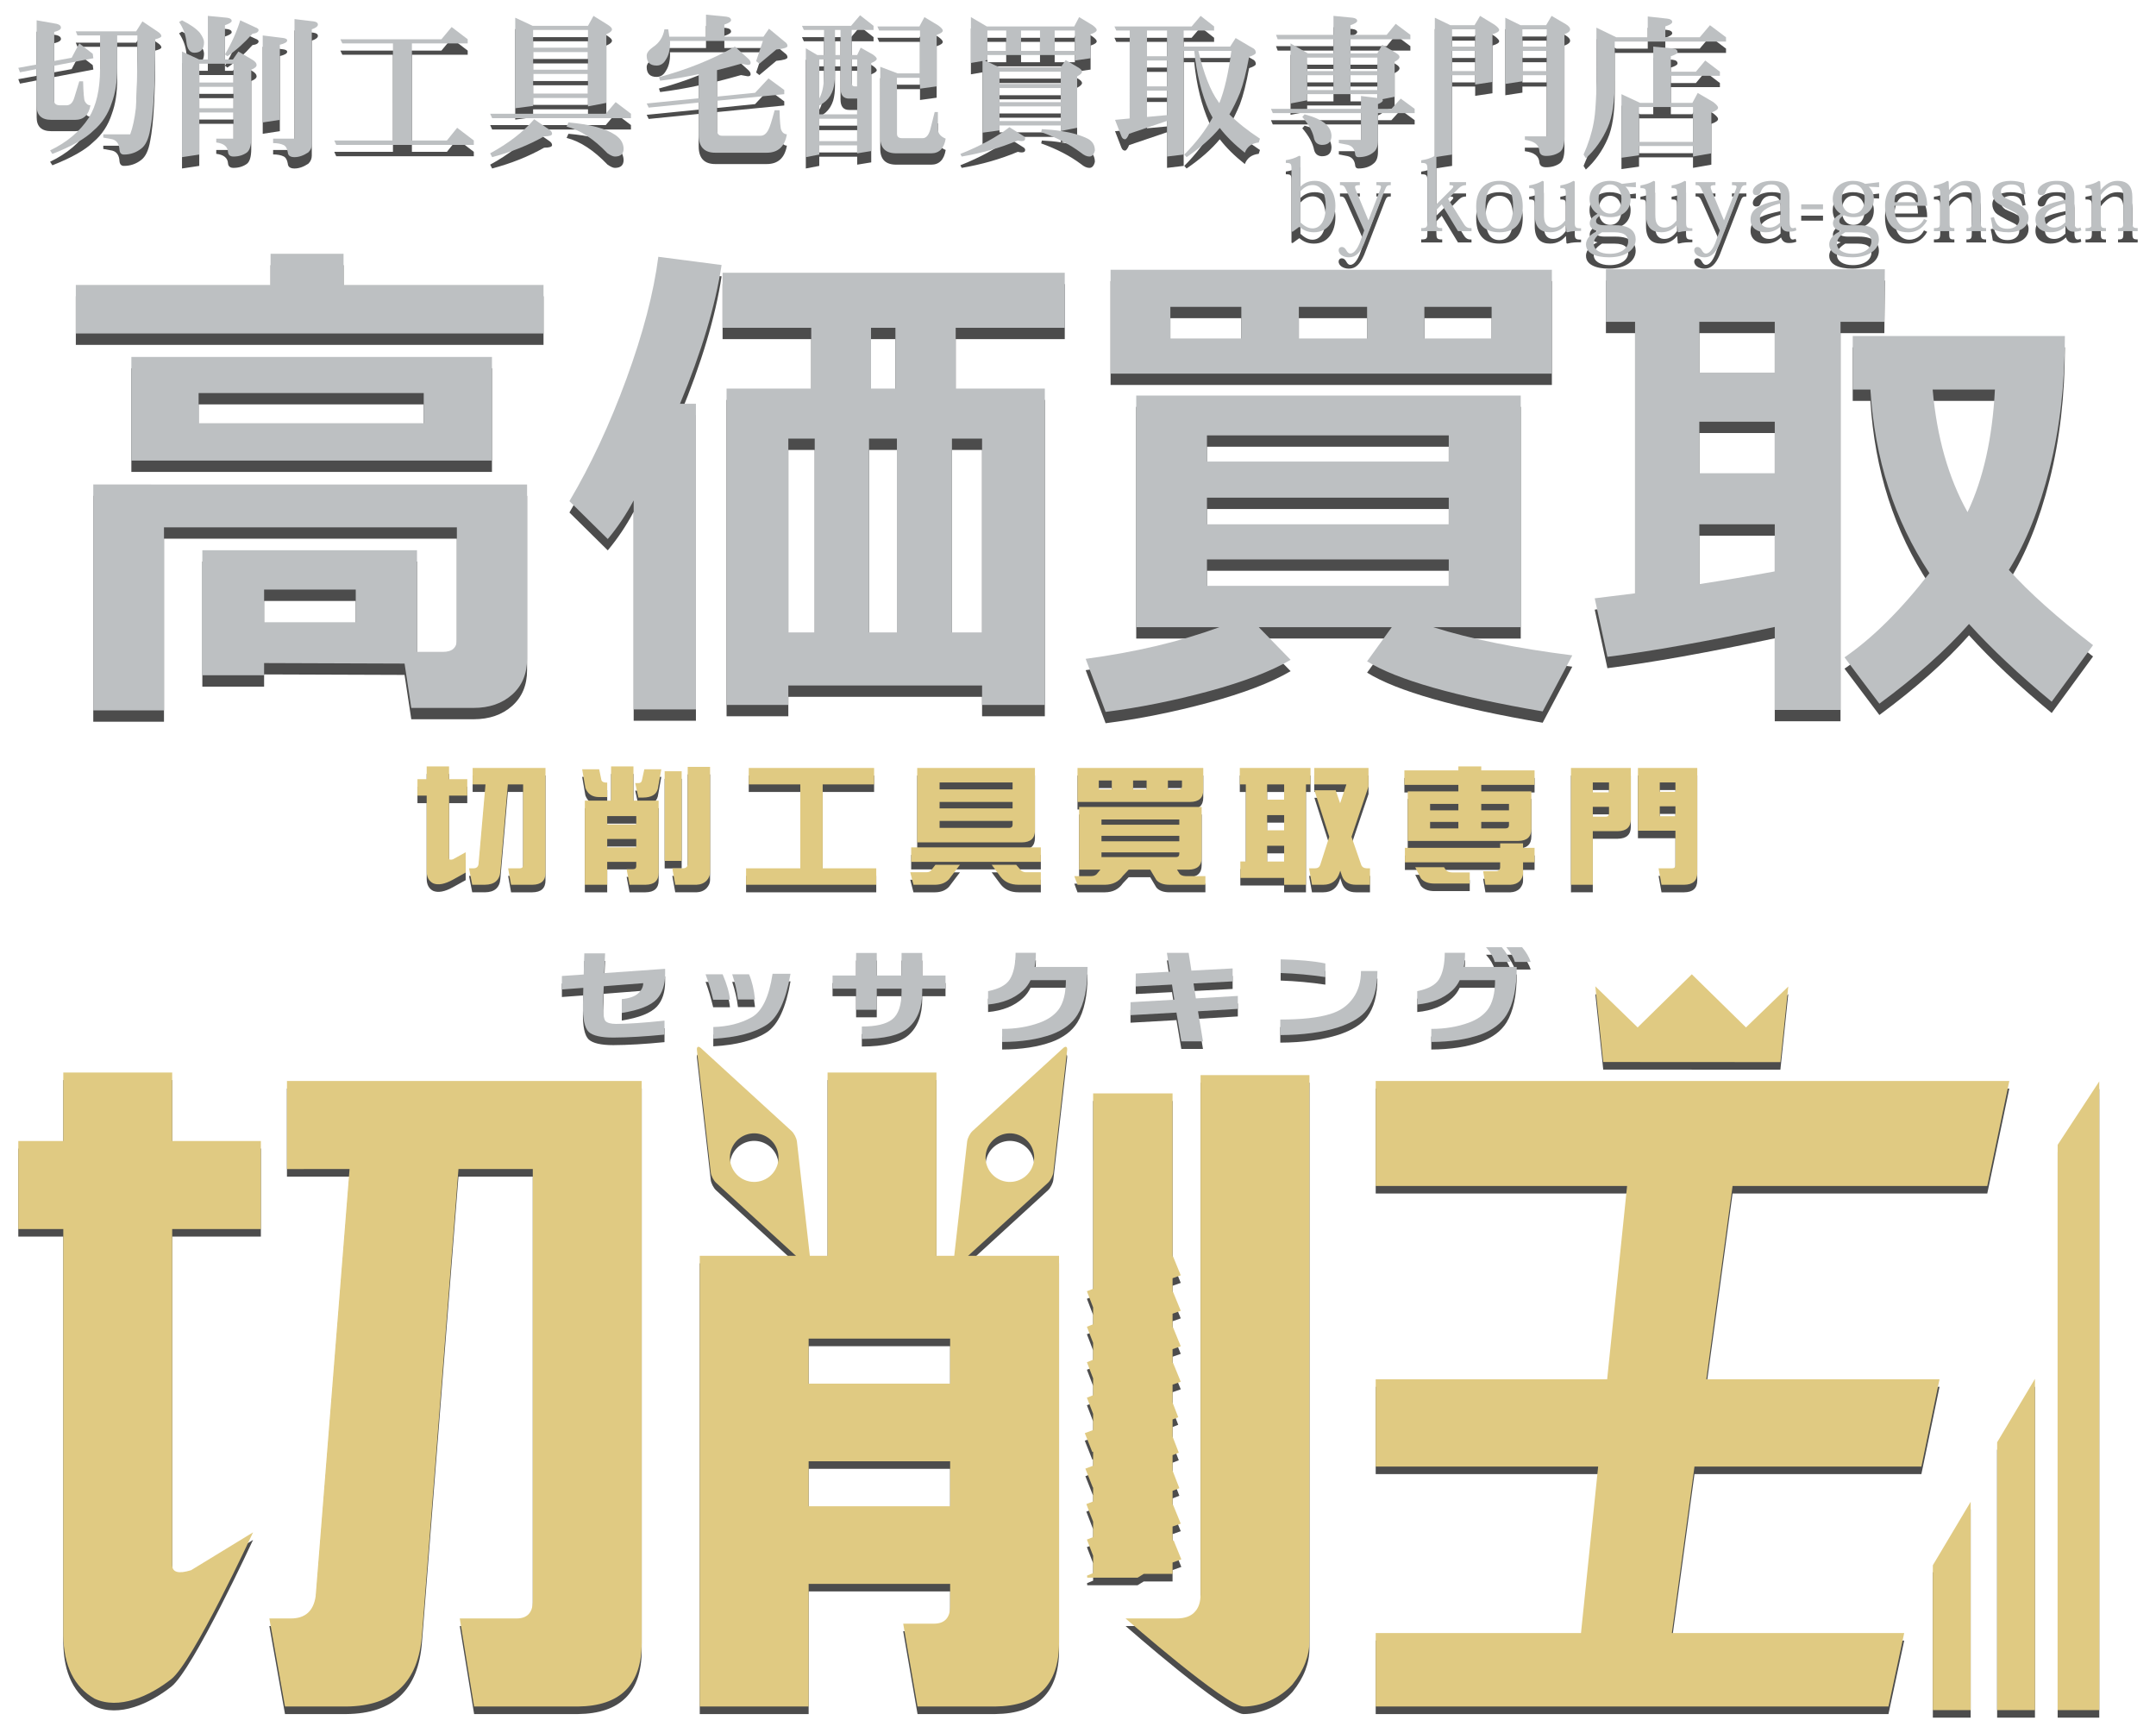 <?xml version="1.0" encoding="utf-8"?>
<!-- Generator: Adobe Illustrator 16.0.0, SVG Export Plug-In . SVG Version: 6.00 Build 0)  -->
<!DOCTYPE svg PUBLIC "-//W3C//DTD SVG 1.1//EN" "http://www.w3.org/Graphics/SVG/1.1/DTD/svg11.dtd">
<svg version="1.1" id="レイヤー_1" xmlns="http://www.w3.org/2000/svg" xmlns:xlink="http://www.w3.org/1999/xlink" x="0px"
	 y="0px" width="570px" height="457.998px" viewBox="0 0 570 457.998" enable-background="new 0 0 570 457.998"
	 xml:space="preserve">
<g>
	<g opacity="0.7">
		<g>
			<path d="M499.271,453.048H363.704v-19.419h54.277l4.539-44.004h-58.816v-23.069h61.195l5.27-51.092h-66.464v-27.747h167.517
				l-5.832,27.747h-67.336l-6.941,51.092h61.654l-4.795,23.069h-59.99l-5.977,44.004h61.424L499.271,453.048z"/>
			<path d="M68.971,326.851H45.524v88.786c0,1.956,1.665,2.414,5,1.38l16.378-10c0,0-15.836,34.248-21.619,38.791
				c-5.784,4.543-13.839,8.159-20.275,5.172c-5.402-3.104-8.161-8.679-8.274-16.723V326.851H4.837v-23.274h11.896v-18.102h28.791
				v18.102h23.447V326.851z M169.652,287.717v148.437c0,11.146-5.632,16.779-16.895,16.895h-27.411l-3.793-23.273h14.999
				c2.757,0,4.194-1.438,4.311-4.31V310.99h-19.655l-9.654,123.095c-0.92,12.525-7.585,18.848-19.997,18.963H75.349l-4.138-23.273
				h5.689c3.792,0,5.976-1.956,6.552-5.861l8.965-112.923H75.867v-23.273H169.652z"/>
			<path d="M279.991,333.92v102.233c0,11.146-5.633,16.779-16.896,16.895h-20.517l-3.792-21.894h8.103
				c2.76,0,4.194-1.439,4.311-4.312v-6.206h-37.411v32.411h-28.79V333.92h33.791v-48.445h28.789v48.445H279.991z M218.789,333.92
				v-48.445h28.789v48.445 M218.789,333.92v-48.445h28.789v48.445 M218.789,333.92v-48.445h28.789v48.445 M251.199,367.71v-11.896
				h-37.411v11.896H251.199z M251.199,400.121v-11.896h-37.411v11.896H251.199z M317.401,423.395v-137.23h28.791v149.472
				c0,4.022-1.495,7.871-4.482,11.551c-3.335,3.678-8.266,5.861-12.93,5.861c-4.665,0-31.205-23.273-31.205-23.273h13.447
				c2.299,0,3.965-0.633,4.999-1.897C316.939,426.843,317.401,425.348,317.401,423.395z"/>
			<g>
				<path d="M209.267,300.936l-23.964-21.915c-0.682-0.62-1.152-0.38-1.049,0.534l3.644,32.269c0.104,0.915,0.745,2.177,1.428,2.799
					l23.961,21.915c0.682,0.622,1.153,0.382,1.052-0.535l-3.646-32.266C210.588,302.819,209.948,301.56,209.267,300.936z
					 M202.311,313.695c-3.161,1.608-7.029,0.354-8.639-2.808c-1.61-3.159-0.355-7.027,2.805-8.639
					c3.162-1.609,7.029-0.354,8.64,2.808C206.728,308.218,205.471,312.086,202.311,313.695z"/>
				<path d="M278.483,311.824l3.646-32.268c0.102-0.915-0.369-1.156-1.051-0.534l-23.964,21.915c-0.681,0.622-1.32,1.884-1.426,2.8
					l-3.643,32.267c-0.104,0.915,0.368,1.157,1.048,0.535l23.963-21.917C277.738,314.002,278.379,312.74,278.483,311.824z
					 M264.072,313.697c-3.16-1.611-4.416-5.479-2.807-8.641c1.611-3.159,5.478-4.417,8.64-2.806c3.16,1.609,4.417,5.478,2.807,8.639
					C271.1,314.05,267.234,315.307,264.072,313.697z"/>
			</g>
			<polygon points="447.277,259.515 432.959,273.557 421.771,262.696 423.859,282.698 470.697,282.727 472.783,262.752 
				461.598,273.557 			"/>
			<polygon points="521,398.939 511,415.712 511,454 521,454 			"/>
			<polygon points="538,366.442 528,383.215 528,454 538,454 			"/>
			<polygon points="555,287.818 544,304.592 544,454 555,454 			"/>
			<polygon points="310,414.989 312.316,414.156 310.284,409.146 310,409.213 310,405.482 312.168,404.718 310.135,399.737 
				310,399.747 310,396.048 311.795,395.342 310,390.687 310,386.613 311.647,385.965 310,381.695 310,377.179 311.499,376.588 
				310,372.704 310,367.977 312.168,367.212 310.136,362.231 310,362.24 310,358.6 312.168,357.835 310.135,352.856 310,352.865 
				310,349.224 312.168,348.459 310.136,343.479 310,343.488 310,339.848 312.168,339.083 310.136,334.104 310,334.111 310,291 
				289,291 289,342.641 287.354,343.288 289,347.558 289,352.018 287.354,352.665 289,356.934 289,361.393 287.354,362.041 
				289,366.31 289,370.771 287.354,371.418 289,375.686 289,379.971 286.798,380.794 288.773,385.774 289,385.707 289,389.407 
				286.946,390.172 288.921,395.15 289,395.142 289,398.842 287.206,399.547 289,404.201 289,408.276 287.354,408.924 289,413.193 
				289,417.785 287.39,418.448 287.445,419 300.75,419 302.375,418 310,418 			"/>
		</g>
		<g>
			<path d="M175.846,258.068c0,0.404,0,0.834,0,1.291c0,2.879-0.724,5.109-2.173,6.689c-1.602,1.721-4.697,2.95-9.285,3.688v-3.661
				c1.977-0.193,3.403-0.685,4.281-1.475c0.922-0.825,1.383-1.738,1.383-2.739l-10.437,0.816l-0.165,4.451
				c-0.044,2.546,0.154,4.117,0.594,4.714c0.46,0.51,1.393,0.772,2.797,0.79c3.073,0,7.354-0.289,12.84-0.869v3.688
				c-5.157,0.51-9.667,0.772-13.53,0.79c-3.248,0-5.422-0.5-6.518-1.501c-1.077-1.054-1.581-3.441-1.517-7.164l0.1-4.477
				l-5.662,0.421v-3.556l5.762-0.395l0.164-5.584h5.498l-0.23,5.215L175.846,258.068z"/>
			<path d="M191.05,259.518c1.118,2.599,1.766,4.837,1.94,6.716h-4.443c-0.571-2.405-1.24-4.645-2.008-6.716H191.05z
				 M208.993,259.386c-1.208,6.988-3.281,11.466-6.224,13.432c-3.27,2.143-7.999,3.389-14.188,3.74v-3.107
				c3.884-0.105,7.253-0.957,10.107-2.556c2.765-1.527,4.62-5.363,5.563-11.509H208.993z M198.029,259.518
				c0.79,1.826,1.316,4.047,1.58,6.663h-4.511c-0.241-2.107-0.745-4.328-1.514-6.663H198.029z"/>
			<path d="M231.801,253.881v5.952h6.551v-5.952h5.465v5.952h6.157v3.477h-6.157v0.764c0,4.284-1.241,7.489-3.721,9.613
				c-2.261,1.932-6.343,2.906-12.246,2.924v-3.292c3.752,0,6.431-0.633,8.032-1.896c1.646-1.3,2.47-3.749,2.47-7.349v-0.764h-6.551
				v5.584h-5.467v-5.584h-6.222v-3.477h6.222v-5.952H231.801z"/>
			<path d="M270.476,263.784c-2.325,2.124-5.41,3.362-9.25,3.713v-3.528c2.896-0.58,4.817-1.625,5.762-3.135
				c0.987-1.615,1.491-3.95,1.514-7.006h5.366c0,1.353-0.11,2.599-0.329,3.74h13.992c0,5.548-0.901,9.78-2.7,12.694
				c-1.404,2.248-3.644,3.951-6.717,5.109c-3.665,1.335-8.055,2.011-13.169,2.028v-3.45c3.623,0,6.936-0.553,9.944-1.659
				c2.106-0.772,3.73-1.879,4.871-3.318c1.361-1.773,2.041-4.407,2.041-7.901h-9.349
				C271.968,262.107,271.311,263.012,270.476,263.784z"/>
			<path d="M298.881,266.892l11.589-0.658l-0.625-4.003l-9.58,0.5v-3.424l9.021-0.475l-0.79-4.978h5.761l0.725,4.688l10.897-0.58
				v3.424l-10.338,0.554l0.625,3.95l11.094-0.658v3.424l-10.534,0.632l1.316,7.954h-5.728l-1.284-7.611l-12.148,0.685V266.892z"/>
			<path d="M364.16,258.648c0,4.337-0.911,7.726-2.733,10.166c-1.426,1.932-3.938,3.494-7.538,4.688
				c-4.236,1.353-9.372,2.046-15.408,2.081v-4.108c5.663,0,10.053-0.483,13.168-1.449c2.634-0.79,4.665-2.203,6.091-4.24
				c1.384-1.948,2.074-4.328,2.074-7.137H364.16z M338.579,255.566c4.741,0.088,8.68,0.448,11.819,1.08v3.608
				c-3.863-0.58-7.802-0.939-11.819-1.08V255.566z"/>
			<path d="M383.938,263.784c-2.324,2.124-5.41,3.362-9.25,3.713v-3.528c2.896-0.58,4.818-1.625,5.761-3.135
				c0.988-1.615,1.492-3.95,1.514-7.006h5.367c0,1.353-0.111,2.599-0.33,3.74h13.992c0,5.548-0.9,9.78-2.699,12.694
				c-1.404,2.248-3.645,3.951-6.717,5.109c-3.666,1.335-8.055,2.011-13.17,2.028v-3.45c3.623,0,6.936-0.553,9.945-1.659
				c2.105-0.772,3.73-1.879,4.871-3.318c1.361-1.773,2.041-4.407,2.041-7.901h-9.35C385.43,262.107,384.773,263.012,383.938,263.784
				z M395.166,256.251c-0.375-1.316-1.143-2.616-2.305-3.897h4.182c1.117,1.299,1.887,2.599,2.303,3.897H395.166z M400.498,256.251
				c-0.416-1.316-1.174-2.616-2.271-3.897h4.18c1.1,1.299,1.855,2.599,2.273,3.897H400.498z"/>
		</g>
		<g>
			<path d="M123.539,212.288h-4.816v16.578c0,0.365,0.343,0.45,1.027,0.258l3.364-1.867v5.376l-3.364,1.867
				c-2.172,1.201-3.918,1.523-5.24,0.965c-1.11-0.579-1.677-1.62-1.7-3.122v-20.055h-2.442v-4.346h2.442v-3.38h5.913v3.38h4.816
				V212.288z M144.217,204.981v27.716c0,2.081-1.157,3.133-3.47,3.154h-5.631l-0.778-4.346h3.081c0.566,0,0.861-0.269,0.885-0.805
				v-21.375h-4.037l-1.982,22.984c-0.189,2.339-1.559,3.52-4.107,3.541h-3.329l-0.85-4.346h1.169c0.779,0,1.227-0.365,1.345-1.095
				l1.842-21.084h-3.399v-4.346H144.217z"/>
			<path d="M153.913,205.335h4.496l0.603,2.897c0.142,0.365,0.519,0.568,1.133,0.611h0.39v3.831h-2.125
				c-1.818,0-3.033-0.805-3.646-2.414L153.913,205.335z M174.13,213.608v19.089c0,2.081-1.156,3.133-3.47,3.154h-4.214l-0.778-4.088
				h1.664c0.565,0,0.861-0.269,0.885-0.805V229.8h-7.684v6.052h-5.913v-22.244h6.94v-9.045h5.913v9.045H174.13z M168.217,219.917
				v-2.221h-7.684v2.221H168.217z M168.217,225.969v-2.221h-7.684v2.221H168.217z M169.705,208.265l0.638-2.93h4.496l-0.921,5.15
				c-0.377,1.524-1.688,2.296-3.93,2.318h-1.204l-0.85-3.831h0.885C169.315,208.973,169.61,208.736,169.705,208.265z
				 M175.724,229.542V205.85h4.497v23.692H175.724z M181.814,230.314v-25.623h5.914v27.909c0,0.751-0.307,1.47-0.92,2.156
				c-0.687,0.687-1.571,1.052-2.656,1.095h-5.631l-0.778-4.346h2.762c0.472,0,0.814-0.118,1.027-0.354
				C181.719,230.959,181.814,230.68,181.814,230.314z"/>
			<path d="M197.955,204.981h33.143v4.346H217.5v22.179h14.164v4.346h-34.418v-4.346h14.34v-22.179h-13.632V204.981z"/>
			<path d="M246.281,231.893l1.026-1.32h6.479l-2.902,3.831c-0.897,0.944-2.113,1.427-3.647,1.448H241.5l-0.85-3.315h4.32
				C245.608,232.536,246.044,232.321,246.281,231.893z M240.898,229.8v-3.831h34.277v3.831H240.898z M242.492,204.981h25.211h5.913
				v16.514c0,2.081-1.156,3.133-3.47,3.154h-27.654V204.981z M248.405,208.812v1.835h19.298v-1.835H248.405z M248.405,213.962v1.706
				h19.298v-1.706H248.405z M267.703,220.014v-1.03h-19.298v1.835h18.413C267.385,220.818,267.679,220.551,267.703,220.014z
				 M262.179,230.572h6.479l0.992,1.159c0.354,0.493,0.826,0.762,1.416,0.805h4.108v3.315h-5.879c-2.101,0-3.706-0.729-4.815-2.189
				L262.179,230.572z"/>
			<path d="M285.294,215.282h26.486h5.913v13.423c0,2.082-1.156,3.134-3.47,3.155h-3.046l0.708,1.126
				c0.331,0.365,0.862,0.559,1.594,0.58h5.205v2.285h-9.489c-1.582,0-2.739-0.419-3.471-1.256l-1.629-2.735h-5.7l-1.522,1.609
				c-1.11,1.566-2.68,2.36-4.71,2.382h-7.294l-0.851-2.285h4.497c0.779,0,1.358-0.301,1.735-0.901l0.673-0.805h-5.63V215.282z
				 M284.87,204.981h27.62h5.629v5.827c0,2.082-1.157,3.133-3.47,3.154H284.87V204.981z M290.5,210.646h3.435v-2.35H290.5V210.646z
				 M291.208,218.598v1.384h20.573v-1.384H291.208z M291.208,222.911v1.448h20.573v-1.448H291.208z M311.781,227.739v-0.45h-20.573
				v1.255h19.688C311.462,228.544,311.756,228.276,311.781,227.739z M299.564,210.646h3.576v-2.35h-3.576V210.646z M312.49,208.297
				h-3.719v2.35h2.833c0.566,0,0.861-0.268,0.886-0.805V208.297z"/>
			<path d="M345.271,209.327v26.525h-5.772v-1.803H327.92v-4.346h1.451v-20.376h-1.594v-4.346h18.696v4.346H345.271z
				 M339.499,213.351v-4.024h-4.496v4.024H339.499z M339.499,221.463v-4.024h-4.496v4.024H339.499z M339.499,225.551h-4.496v4.152
				h4.496V225.551z M361.807,209.874l-4.497,13.295l2.549,7.371c0.213,0.622,0.72,0.944,1.522,0.966h0.814v4.346h-3.683
				c-1.936,0-3.175-0.783-3.718-2.35l-0.461-1.385l-0.142,0.451c-0.685,2.167-2.124,3.262-4.319,3.283h-3.01l-0.778-4.346h1.593
				c0.708,0,1.169-0.322,1.381-0.966l2.373-7.371l-3.931-12.297h5.63l1.168,3.444l1.664-4.99h-8.498v-4.346h14.342V209.874z"/>
			<path d="M401.387,224.263h-29.212v-13.101h13.384v-1.706H371.29v-3.831h14.269v-1.063h6.055v1.063h14.094v3.831h-14.094v1.706
				h13.244v9.947C404.857,223.19,403.699,224.241,401.387,224.263z M371.43,226.098h25.175v-1.19h6.057v1.19h3.045v3.831h-3.045
				v2.896c0,0.688-0.283,1.363-0.85,2.028c-0.615,0.622-1.441,0.955-2.479,0.998h-6.623l-0.602-3.573h3.293
				c0.426,0,0.732-0.107,0.922-0.322c0.188-0.192,0.281-0.45,0.281-0.772v-1.255H371.43V226.098z M374.157,231.216h7.615
				l0.529,0.805c0.355,0.365,0.945,0.559,1.771,0.58h4.496v2.929h-9.348c-1.605,0-2.797-0.461-3.576-1.384L374.157,231.216z
				 M378.088,216.184h7.471v-1.706h-7.471V216.184z M378.088,220.947h7.471v-1.706h-7.471V220.947z M398.943,214.478h-7.33v1.706
				h7.33V214.478z M398.943,219.241h-7.33v1.706h6.445c0.566,0,0.861-0.269,0.885-0.805V219.241z"/>
			<path d="M415.33,235.852v-27.04v-3.831h15.828v13.552c0,2.082-1.156,3.133-3.471,3.154h-6.586v14.164H415.33z M421.102,208.812
				v2.607h4.285v-2.607H421.102z M425.387,217.053v-1.803h-4.285v2.607h3.4C425.068,217.857,425.363,217.589,425.387,217.053z
				 M445.252,235.852h-5.984l-0.779-4.346h3.576c0.566,0,0.861-0.269,0.885-0.805v-9.143h-9.914v-16.578h15.686v27.716
				C448.721,234.778,447.564,235.83,445.252,235.852z M438.807,208.812v2.479h4.143v-2.479H438.807z M442.949,217.729v-2.607h-4.143
				v2.607H442.949z"/>
		</g>
	</g>
	<g opacity="0.7">
		<g>
			<g>
				<path d="M20.961,14.467l3.557,2.748l0.161,1.172l-10.345,1.98v9.295c0,0.782,0.538,1.172,1.616,1.172h1.616
					c0.996,0,1.697-0.7,2.102-2.101l1.293-4.243h1.011c0.081,3.071,0.229,4.823,0.444,5.253c0.377,0.728,0.875,1.091,1.495,1.091
					c-0.458,2.56-1.805,3.839-4.041,3.839h-6.305c-2.586,0-3.879-1.226-3.879-3.677v-9.74l-4.405,0.849l-0.444-1.172l4.85-0.889
					V8.365l5.294,0.929c0.754,0.189,1.132,0.525,1.132,1.011c0,0.458-0.594,0.835-1.778,1.131v7.678l4.606-0.849L20.961,14.467z
					 M37.652,8.648l4.041,2.708c0.646,0.431,0.971,0.822,0.971,1.172c0,0.296-0.54,0.579-1.617,0.849
					c0,11.45-0.444,19.397-1.334,23.843c-0.431,2.532-1.239,4.229-2.424,5.092c-1.32,1.023-2.829,1.535-4.526,1.535
					c-0.701,0-1.091-0.418-1.172-1.252c-0.081-1.536-0.714-2.465-1.899-2.788l-2.385-0.445v-0.849h7.113
					c0.673-1.805,1.172-4.108,1.495-6.911c0.269-3.421,0.403-9.833,0.403-19.236h-5.334v8.729c0,3.475-0.472,6.479-1.414,9.012
					c-0.971,3.018-2.601,5.496-4.891,7.436c-2.128,2.101-5.738,4.148-10.83,6.143l-0.606-0.93c4.472-2.156,7.881-5.024,10.225-8.607
					c1.993-3.179,2.99-7.53,2.99-13.053v-8.729h-5.98l-0.444-1.091h15.962L37.652,8.648z"/>
				<path d="M48.119,8.365c2.209,1.105,3.785,2.209,4.729,3.313c0.727,1.024,1.091,1.846,1.091,2.465
					c0,1.859-0.849,2.788-2.546,2.788c-1.186,0-1.886-0.929-2.102-2.788c-0.188-1.913-0.835-3.691-1.939-5.334L48.119,8.365z
					 M54.948,7.193L60,7.678c0.834,0.107,1.252,0.391,1.252,0.849c0,0.35-0.593,0.727-1.777,1.131v9.052h2.101l1.455-2.102
					l3.759,2.223c0.699,0.431,1.05,0.875,1.05,1.333c0,0.458-0.472,0.876-1.414,1.252v17.943c0,2.047-0.391,3.368-1.172,3.96
					c-0.997,0.701-2.169,1.051-3.516,1.051c-0.889,0-1.374-0.391-1.455-1.171c-0.081-1.455-1.118-2.304-3.111-2.546v-1.011h4.566
					v-6.91h-9.053v11.113l-4.566,0.688V16.609l4.526,2.102h2.303V7.193z M52.685,24.813h9.053v-4.97h-9.053V24.813z M52.685,31.602
					h9.053v-5.658h-9.053V31.602z M63.515,8.365l4.001,1.859c0.566,0.216,0.849,0.444,0.849,0.687c0,0.539-0.539,0.875-1.616,1.01
					c-2.128,2.398-4.338,4.378-6.628,5.94l-0.646-0.485C61.252,14.36,62.6,11.355,63.515,8.365z M69.457,12.366l5.213,0.646
					c0.835,0.081,1.253,0.311,1.253,0.688c0,0.431-0.646,0.808-1.94,1.131v19.842l-4.525,0.687V12.366z M77.862,8.042l5.052,0.606
					c0.754,0.108,1.132,0.391,1.132,0.849c0,0.458-0.54,0.875-1.616,1.252v30.39c0,0.835-0.311,1.549-0.93,2.142
					c-1.267,0.835-2.479,1.253-3.638,1.253c-1.131,0-1.725-0.431-1.778-1.293c-0.161-0.97-0.524-1.604-1.091-1.899
					c-0.728-0.35-1.656-0.525-2.788-0.525v-1.172h5.657V8.042z"/>
				<path d="M119.406,10.143l4.243,3.233v1.091h-14.75v25.662h9.254l2.708-3.354l4.404,3.354v1.172h-36.37l-0.525-1.172h15.518
					V14.467H90.511l-0.525-1.091h26.713L119.406,10.143z"/>
				<path d="M162.768,29.985l4.041,3.071v1.172h-36.694l-0.525-1.172h30.552L162.768,29.985z M141.228,34.512l4.042,2.788
					c0.457,0.324,0.687,0.674,0.687,1.051c0,0.458-0.701,0.687-2.102,0.687c-4.096,2.317-8.675,4.149-13.74,5.497l-0.525-1.011
					C134.52,40.829,138.399,37.826,141.228,34.512z M136.217,7.678l4.607,2.142h14.629l1.455-2.626l3.839,2.384
					c0.7,0.458,1.051,0.849,1.051,1.172c0,0.431-0.499,0.863-1.495,1.293v18.145l-4.85,0.929v-2.223h-14.508v2.102l-4.729,0.606
					V7.678z M140.946,15.599h14.508v-4.688h-14.508V15.599z M140.946,21.418h14.508v-4.647h-14.508V21.418z M140.946,27.722h14.508
					v-5.173h-14.508V27.722z M150.281,35.36c5.657,0.485,9.753,1.563,12.285,3.233c1.481,0.97,2.249,2.195,2.304,3.678
					c0,1.4-0.769,2.101-2.304,2.101c-0.458,0-1.105-0.283-1.939-0.849c-3.664-3.826-7.274-6.183-10.831-7.072L150.281,35.36z"/>
				<path d="M186.652,6.87l5.334,0.525c0.862,0.108,1.293,0.431,1.293,0.97c0,0.35-0.593,0.727-1.777,1.132v3.192h10.345
					l1.455-2.101l4.203,3.475c0.458,0.297,0.687,0.661,0.687,1.091c0,0.431-0.983,0.741-2.95,0.929l-4.485,3.759l-0.849-0.688
					l1.778-5.334h-24.571l0.041,0.323c0,1.967-0.363,3.489-1.091,4.566c-0.593,1.078-1.415,1.617-2.466,1.617
					c-1.751,0-2.627-0.875-2.627-2.626c0-0.701,0.539-1.441,1.617-2.223c1.697-1.104,2.721-2.68,3.071-4.728h1.01l0.283,1.939h9.699
					V6.87z M195.906,19.842c-2.155,0.62-4.271,1.186-6.345,1.697v6.991l10.063-1.01l3.557-3.799l4.162,3.071v1.091l-17.781,1.738
					V37.3c0,1.051,0.444,1.577,1.334,1.577h10.184c0.835,0,1.521-0.525,2.062-1.577c0.35-0.619,0.902-2.343,1.656-5.172h1.293
					c0.081,3.152,0.243,4.917,0.485,5.294c0.269,0.647,0.754,1.01,1.455,1.091c-0.566,3.233-2.344,4.849-5.335,4.849h-13.578
					c-2.937,0-4.404-1.563-4.404-4.688v-8.567l-13.216,1.333l-0.525-1.091l13.741-1.374V22.59
					c-3.449,0.755-6.845,1.334-10.185,1.738l-0.323-0.93c7.49-2.02,14.185-4.714,20.085-8.082l3.354,3.031
					c0.538,0.432,0.808,0.863,0.808,1.293c0,0.35-0.256,0.525-0.768,0.525L195.906,19.842z"/>
				<path d="M227.387,7.031l3.557,2.789v1.091h-5.779v6.627h1.455l0.93-1.94l3.232,1.819c0.673,0.485,1.011,0.862,1.011,1.132
					c0,0.35-0.485,0.714-1.455,1.091v23.277l-3.718,0.606v-2.101h-10.022v2.424l-3.557,0.688V15.76l3.031,1.778h1.778v-6.627h-5.335
					L212.03,9.82h12.974L227.387,7.031z M216.597,33.219h10.022v-4.163h-2.143c-1.509,0-2.263-0.93-2.263-2.789V18.71h-1.455v3.839
					c0,1.563-0.161,2.91-0.485,4.042c-0.403,1.267-1.05,2.304-1.939,3.112c-0.565,0.485-1.145,0.876-1.737,1.172V33.219z
					 M216.597,29.016c0.107-0.188,0.201-0.377,0.282-0.565c0.324-0.728,0.566-1.563,0.729-2.506
					c0.161-0.916,0.242-2.047,0.242-3.395V18.71h-1.253V29.016z M216.597,40.291h10.022v-5.9h-10.022V40.291z M222.214,17.539
					v-6.627h-1.455v6.627H222.214z M225.165,18.71v6.102c0,0.674,0.256,1.011,0.768,1.011h0.688V18.71H225.165z M244.401,7.517
					l3.678,2.223c0.78,0.566,1.172,1.01,1.172,1.333c0,0.404-0.54,0.782-1.617,1.131v13.619l-4.405,0.606V23.56h-6.102v14.791
					c0,0.781,0.471,1.172,1.414,1.172h5.375c0.916,0,1.59-0.755,2.021-2.263l1.173-4.647h0.849v4.445
					c0,1.159,0.687,2.021,2.061,2.586c-0.432,2.586-1.711,3.879-3.84,3.879h-9.214c-2.829,0-4.243-1.388-4.243-4.162V20.65
					l4.566,1.738h5.94V11.073h-10.79l-0.484-1.091h11.113L244.401,7.517z"/>
				<path d="M269.092,40.129c-4.634,1.94-9.577,3.354-14.831,4.243l-0.363-0.687c5.334-2.129,9.658-4.486,12.972-7.072l3.719,2.344
					c0.296,0.188,0.443,0.417,0.443,0.687c0,0.431-0.31,0.646-0.93,0.646C269.806,40.291,269.469,40.237,269.092,40.129z
					 M256.686,7.517l4.202,2.465h23.116l1.294-2.465l3.555,2.142c0.728,0.54,1.093,0.957,1.093,1.253
					c0,0.404-0.541,0.781-1.618,1.132v6.344l-4.161,0.606v-1.455H261.05v1.333l-0.687,0.122l3.798,1.778h16.287l1.293-1.899
					l3.434,2.021c0.593,0.378,0.89,0.728,0.89,1.051c0,0.377-0.431,0.795-1.293,1.252v13.579l-4.323,0.849v-1.455h-16.206v1.293
					l-4.486,0.606V19.115l-3.07,0.525V7.517z M261.05,16.447h4.971v-5.375h-4.971V16.447z M264.243,25.176h16.206v-3.232h-16.206
					V25.176z M264.243,29.985h16.206v-3.718h-16.206V29.985z M264.243,34.997h16.206v-3.88h-16.206V34.997z M269.941,16.447h5.012
					v-5.375h-5.012V16.447z M275.437,37.139c1.805,0.081,3.476,0.242,5.012,0.485c2.828,0.404,5.198,1.077,7.112,2.021
					c1.267,0.673,1.898,1.71,1.898,3.112c-0.242,1.077-0.728,1.616-1.455,1.616c-0.673,0-1.415-0.337-2.223-1.01
					c-2.882-2.156-6.384-3.974-10.507-5.456L275.437,37.139z M278.832,16.447h5.335v-5.375h-5.335V16.447z"/>
				<path d="M317.424,7.193l3.557,2.788v1.091h-8.042v4.243h12.285l1.455-2.263c3.126,1.859,4.716,2.789,4.769,2.789
					c0.378,0.27,0.565,0.633,0.565,1.091c0,0.324-0.593,0.688-1.777,1.091c-0.755,4.068-1.563,7.248-2.425,9.538
					c-0.89,2.156-1.818,4.041-2.788,5.658c2.208,2.209,4.902,4.351,8.083,6.425l-0.324,1.011c-1.859,0.215-3.084,1.117-3.678,2.707
					c-2.694-2.128-4.904-4.311-6.627-6.547c-2.184,2.64-5.105,5.213-8.77,7.719l-0.606-0.688c3.178-3.206,5.671-6.466,7.476-9.779
					c-0.323-0.566-0.62-1.118-0.89-1.657c-2.019-4.553-3.34-9.875-3.96-15.963h-2.788v27.399l-4.405,0.525v-9.416l-10.021,3.395
					c-0.404,0.97-0.767,1.455-1.091,1.455c-0.432,0-0.755-0.283-0.97-0.849l-1.658-4.284l3.88-0.364V11.073h-3.556l-0.484-1.091
					h20.407L317.424,7.193z M303.241,17.862h5.293v-6.789h-5.293V17.862z M303.241,25.823h5.293v-6.83h-5.293V25.823z
					 M303.241,33.905l5.293-0.485v-6.466h-5.293V33.905z M316.82,16.447c1.453,6.089,3.191,10.535,5.212,13.336
					c0.107,0.161,0.215,0.323,0.324,0.485c1.347-3.314,2.409-7.921,3.191-13.821H316.82z"/>
				<path d="M352.542,7.193l5.053,0.485c0.809,0.107,1.212,0.391,1.212,0.849c0,0.35-0.593,0.727-1.777,1.131v2.546h9.577
					l2.384-2.91l3.881,2.91v1.172H357.03v3.718h7.111l1.293-2.263l3.598,2.142c0.646,0.377,0.97,0.728,0.97,1.051
					c0,0.432-0.431,0.863-1.293,1.293v9.254l-3.233,0.647c0.08,0.108,0.121,0.202,0.121,0.283c0,0.324-0.431,0.661-1.293,1.01v1.253
					h3.557l2.466-2.708l3.677,2.708v1.131h-9.699v7.234c0,1.455-0.377,2.479-1.132,3.072c-1.024,0.889-2.37,1.333-4.04,1.333
					c-0.566,0-0.862-0.351-0.89-1.051c-0.189-1.212-0.849-1.954-1.98-2.223l-2.304-0.444v-0.849h5.86v-7.072H336.5l-0.486-1.131
					h23.804v-3.395c2.909,0.35,4.351,0.525,4.323,0.525v-1.01h-18.55V29.5l-4.403,0.849V14.467l4.565,2.627h6.789v-3.718h-14.749
					l-0.444-1.172h15.193V7.193z M344.905,33.219c2.56,0.673,4.419,1.522,5.578,2.546c0.97,0.889,1.48,1.926,1.535,3.112
					c0,1.616-0.849,2.424-2.546,2.424c-1.104-0.054-1.793-0.62-2.061-1.697c-0.323-1.751-1.361-3.65-3.111-5.698L344.905,33.219z
					 M345.591,21.782h6.951v-3.556h-6.951V21.782z M345.591,26.793h6.951v-3.92h-6.951V26.793z M357.03,21.782h7.111v-3.556h-7.111
					V21.782z M357.03,26.793h7.111v-3.92h-7.111V26.793z"/>
				<path d="M391.299,7.193l3.838,2.343c0.809,0.593,1.215,1.051,1.215,1.375c0,0.404-0.594,0.781-1.779,1.132v12.608l-4.568,0.687
					v-2.465h-6.1v20.974l-4.568,0.688V7.678l4.123,1.98h6.385L391.299,7.193z M383.904,10.75v4.566h6.1V10.75H383.904z
					 M383.904,16.447v5.334h6.1v-5.334H383.904z M397.967,7.678l4.041,1.98h6.748l1.455-2.465l3.799,2.223
					c0.729,0.458,1.092,0.903,1.092,1.333c0,0.512-0.5,0.943-1.494,1.293V39.2c0,2.047-0.404,3.367-1.215,3.96
					c-0.996,0.7-2.207,1.05-3.637,1.05c-1.078,0-1.67-0.431-1.779-1.293c-0.107-1.671-1.387-2.654-3.836-2.95v-0.93h5.777V22.873
					h-6.426v1.617l-4.525,0.687V7.678z M402.492,15.316h6.426V10.75h-6.426V15.316z M402.492,21.782h6.426v-5.334h-6.426V21.782z"/>
				<path d="M435.631,7.354l5.172,0.566c0.861,0.108,1.293,0.404,1.293,0.889c0,0.377-0.605,0.768-1.818,1.172v2.87h9.094
					l2.707-3.193l4.244,3.193v1.131h-29.42V24.49c0,5.308-0.621,9.362-1.859,12.164c-1.4,3.206-3.328,5.926-5.779,8.163l-0.605-0.97
					c1.266-2.829,2.154-5.63,2.666-8.405c0.486-2.64,0.729-6.291,0.729-10.952V10.305l5.254,2.546h8.324V7.354z M437.086,15.316
					l5.172,0.485c0.836,0.108,1.252,0.432,1.252,0.97c0,0.35-0.592,0.714-1.777,1.091v4.082h6.627l2.467-2.95l3.879,2.95v1.091
					h-12.973v7.153h5.699l1.414-2.627l4.121,2.424c0.834,0.647,1.254,1.132,1.254,1.455c0,0.458-0.594,0.889-1.779,1.293v10.79
					l-4.85,0.849v-2.789h-14.266v2.466l-4.646,0.646V27.884l4.93,2.304h3.477V15.316z M433.326,40.493h14.266v-9.214h-14.266V40.493
					z"/>
			</g>
			<g>
				<path d="M343.473,62.974l-1.75,1.287l-0.283-0.128V47.708c0-1.441-0.129-1.647-1.492-1.647V45.34
					c1.285-0.206,2.394-0.541,3.551-1.185l0.31,0.155v7.98h0.051c0.772-0.772,1.932-1.493,3.76-1.493
					c3.732,0,5.432,3.192,5.432,6.59c0,3.81-1.932,7.002-5.664,7.002c-1.648,0-2.78-0.541-3.835-1.416H343.473z M343.808,61.79
					c0.645,0.592,1.775,1.57,3.167,1.57c1.956,0,3.527-1.75,3.527-5.895c0-2.883-0.954-5.561-3.451-5.561
					c-1.364,0-2.316,0.669-3.243,1.622V61.79z"/>
				<path d="M360.67,63.901l-4.532-10.195c-0.72-1.647-0.901-1.776-1.879-1.776v-0.798h5.252v0.798
					c-0.901,0-1.262,0.103-1.262,0.541c0,0.206,0.104,0.515,0.282,0.953l3.22,7.749h0.051l3.141-8.187
					c0.104-0.231,0.154-0.438,0.154-0.592c0-0.36-0.309-0.463-1.21-0.463v-0.798h3.811v0.798c-0.901,0-1.134,0.128-1.57,1.287
					l-5.484,14.159c-1.081,2.471-2.239,3.629-4.015,3.629c-1.597,0-2.729-0.875-2.729-1.879c0-0.489,0.36-0.85,0.798-0.85
					c0.644,0,0.979,0.412,1.236,0.875c0.283,0.463,0.541,0.85,1.056,0.85c1.132,0,1.982-1.597,2.444-2.678L360.67,63.901z"/>
				<path d="M379.744,56.951h0.051l3.863-3.862c0.334-0.334,0.566-0.618,0.566-0.824s-0.283-0.334-1.006-0.334v-0.798h4.377v0.798
					c-0.799,0.025-1.287,0.206-1.955,0.85l-2.809,2.78l4.146,6.59c0.617,1.03,1.209,1.159,2.059,1.159v0.772h-3.578l-4.299-7.053
					l-1.416,1.467v2.884c0.025,1.673,0.076,1.905,1.545,1.905v0.798h-5.561v-0.798c1.571,0,1.649-0.231,1.649-1.931V47.966
					c0-1.673-0.154-1.905-1.649-1.905v-0.695c1.34-0.206,2.524-0.541,3.706-1.21l0.311,0.181V56.951z"/>
				<path d="M390.271,57.543c0-4.274,2.24-6.745,6.154-6.745c3.73,0,6.152,2.162,6.152,6.745c0,4.041-1.648,6.847-6.152,6.847
					C391.92,64.39,390.271,61.662,390.271,57.543z M392.744,57.594c0,2.343,0.463,3.811,1.133,4.711
					c0.566,0.747,1.416,1.158,2.523,1.158c3.088,0,3.627-3.244,3.627-5.87c0-3.604-1.055-5.843-3.627-5.843
					C393.516,51.75,392.744,54.479,392.744,57.594z"/>
				<path d="M416.324,61.378c0,1.75,0.104,1.956,1.674,1.956v0.695c-0.953,0-2.396,0-3.631,0.36l-0.232-0.103l-0.129-1.854h-0.076
					c-0.875,1.056-2.213,1.957-4.119,1.957c-2.395,0-4.066-1.107-4.066-4.685v-5.2c0-1.622-0.078-1.776-1.469-1.776v-0.721
					c1.158-0.18,2.396-0.541,3.527-1.21l0.336,0.18v8.444c0,1.107,0,3.733,2.469,3.733c1.289,0,2.396-0.747,3.348-2.06v-6.59
					c0-1.648-0.078-1.776-1.441-1.776v-0.721c1.158-0.18,2.369-0.541,3.502-1.21l0.309,0.18V61.378z"/>
				<path d="M429.734,52.343c0.877,0.824,1.365,1.905,1.365,3.217c0,3.27-2.496,4.84-5.354,4.84c-0.928,0-1.75-0.154-2.576-0.515
					c-0.771,0.489-1.209,0.978-1.209,1.545c0,0.746,0.797,1.106,2.316,1.106h2.885c4.039,0,5.277,1.879,5.277,3.732
					c0,2.652-2.576,4.737-7.029,4.737c-3.654,0-6.102-1.132-6.102-3.398c0-1.699,1.52-2.909,3.063-3.552
					c-1.055-0.206-2.082-0.85-2.082-2.034c0-1.159,0.951-1.879,2.057-2.523c-1.287-0.798-2.109-2.188-2.109-3.913
					c0-3.038,2.367-4.788,5.381-4.788c1.338,0,2.418,0.334,3.191,0.798l3.682-0.438v1.313L429.734,52.343z M423.531,64.39
					c-1.363,0.85-2.188,1.802-2.188,2.986c0,1.647,1.672,2.703,4.195,2.703c3.27,0,4.918-1.596,4.918-3.27
					c0-1.133-0.645-2.42-3.605-2.42H423.531z M428.68,55.56c0-1.956-0.979-3.81-3.037-3.81c-1.957,0-3.014,1.879-3.014,3.835
					c0,2.266,1.135,3.861,3.066,3.861C427.676,59.447,428.68,57.774,428.68,55.56z"/>
				<path d="M445.746,61.378c0,1.75,0.104,1.956,1.674,1.956v0.695c-0.951,0-2.395,0-3.629,0.36l-0.232-0.103l-0.129-1.854h-0.078
					c-0.873,1.056-2.213,1.957-4.117,1.957c-2.395,0-4.068-1.107-4.068-4.685v-5.2c0-1.622-0.078-1.776-1.467-1.776v-0.721
					c1.158-0.18,2.395-0.541,3.527-1.21l0.334,0.18v8.444c0,1.107,0,3.733,2.471,3.733c1.289,0,2.395-0.747,3.346-2.06v-6.59
					c0-1.648-0.076-1.776-1.441-1.776v-0.721c1.16-0.18,2.369-0.541,3.502-1.21l0.309,0.18V61.378z"/>
				<path d="M454.68,63.901l-4.533-10.195c-0.719-1.647-0.898-1.776-1.877-1.776v-0.798h5.25v0.798c-0.9,0-1.262,0.103-1.262,0.541
					c0,0.206,0.104,0.515,0.285,0.953l3.217,7.749h0.051l3.141-8.187c0.104-0.231,0.154-0.438,0.154-0.592
					c0-0.36-0.309-0.463-1.209-0.463v-0.798h3.811v0.798c-0.902,0-1.133,0.128-1.57,1.287l-5.482,14.159
					c-1.084,2.471-2.24,3.629-4.018,3.629c-1.596,0-2.729-0.875-2.729-1.879c0-0.489,0.361-0.85,0.799-0.85
					c0.643,0,0.979,0.412,1.236,0.875c0.281,0.463,0.539,0.85,1.055,0.85c1.131,0,1.982-1.597,2.445-2.678L454.68,63.901z"/>
				<path d="M470.742,54.582c0-1.493-0.463-2.832-2.471-2.832c-1.957,0-2.498,1.338-2.807,2.059
					c-0.18,0.489-0.463,0.772-1.133,0.772c-0.668,0-0.926-0.438-0.926-0.926c0-1.262,1.775-2.858,4.994-2.858
					c1.93,0,2.984,0.386,3.732,1.184c0.693,0.721,0.977,1.699,0.977,2.986v6.462c0,1.313,0.285,1.879,0.852,1.879
					c0.309,0,0.564-0.078,0.771-0.206l0.205,0.772c-0.541,0.231-1.105,0.36-1.982,0.36c-1.131,0-1.75-0.489-2.059-1.442h-0.076
					c-0.979,0.927-2.137,1.596-4.119,1.596c-1.854,0-3.889-0.978-3.889-3.347c0-1.338,0.516-2.394,1.828-3.192
					c1.004-0.669,2.447-1.236,4.352-1.647l1.75-0.412V54.582z M470.742,56.744c-3.809,0.979-5.457,2.188-5.457,3.965
					c0,1.416,0.746,2.446,2.471,2.446c1.338,0,2.291-0.721,2.986-1.416V56.744z"/>
				<path d="M476.199,57.002h5.766v1.313h-5.766V57.002z"/>
				<path d="M494.039,52.343c0.875,0.824,1.363,1.905,1.363,3.217c0,3.27-2.496,4.84-5.355,4.84c-0.926,0-1.75-0.154-2.572-0.515
					c-0.773,0.489-1.209,0.978-1.209,1.545c0,0.746,0.797,1.106,2.314,1.106h2.885c4.041,0,5.277,1.879,5.277,3.732
					c0,2.652-2.574,4.737-7.027,4.737c-3.656,0-6.104-1.132-6.104-3.398c0-1.699,1.52-2.909,3.064-3.552
					c-1.055-0.206-2.084-0.85-2.084-2.034c0-1.159,0.951-1.879,2.057-2.523c-1.285-0.798-2.109-2.188-2.109-3.913
					c0-3.038,2.367-4.788,5.379-4.788c1.34,0,2.422,0.334,3.195,0.798l3.68-0.438v1.313L494.039,52.343z M487.834,64.39
					c-1.365,0.85-2.188,1.802-2.188,2.986c0,1.647,1.674,2.703,4.197,2.703c3.27,0,4.916-1.596,4.916-3.27
					c0-1.133-0.645-2.42-3.604-2.42H487.834z M492.984,55.56c0-1.956-0.98-3.81-3.041-3.81c-1.953,0-3.01,1.879-3.01,3.835
					c0,2.266,1.133,3.861,3.063,3.861C491.979,59.447,492.984,57.774,492.984,55.56z"/>
				<path d="M509.51,61.275c-1.441,2.548-3.424,3.115-4.994,3.115c-4.789,0-6.152-3.347-6.152-7.079
					c0-3.167,1.699-6.513,5.738-6.513c4.326,0,5.408,3.861,5.408,6.59h-8.65c0,1.725,0.232,3.167,0.953,4.325
					c0.668,1.03,1.75,1.647,2.934,1.647c2.215,0,3.477-1.544,3.914-2.471L509.51,61.275z M507.064,56.436
					c0-1.596-0.336-4.685-2.988-4.685c-1.338,0-3.037,1.081-3.217,4.685H507.064z"/>
				<path d="M515.326,53.167c1.209-1.468,2.678-2.369,4.375-2.369c3.041,0,3.967,1.802,3.967,4.222v6.385
					c0,1.622,0.129,1.879,1.414,1.879v0.798h-5.199v-0.798c1.313,0,1.416-0.18,1.416-1.931v-6.23c0-2.291-0.721-3.141-2.367-3.141
					c-1.16,0-2.447,1.03-3.605,2.549v6.848c0,1.725,0.053,1.905,1.365,1.905v0.798h-5.406v-0.798c1.543,0,1.672-0.18,1.672-1.931
					v-6.745c0-1.699-0.154-1.904-1.672-1.879v-0.721c1.313-0.18,2.471-0.515,3.553-1.21l0.334,0.18l0.104,2.188H515.326z"/>
				<path d="M527.143,60.375c0.645,2.394,1.854,3.089,3.629,3.089c1.932,0,3.09-1.107,3.09-2.445c0-0.566-0.182-1.004-0.541-1.39
					c-0.541-0.566-1.494-0.875-2.883-1.597c-1.133-0.669-2.189-1.106-2.908-1.853c-0.465-0.592-0.799-1.287-0.799-2.162
					c0-1.879,1.854-3.218,4.813-3.218c1.443,0,2.549,0.258,3.502,0.618c0.102,0.746,0.23,1.596,0.463,2.806l-0.822,0.154
					c-0.412-2.059-1.238-2.625-2.963-2.625c-1.027,0-2.701,0.463-2.701,1.854c0,0.644,0.438,1.261,1.131,1.725
					c0.902,0.463,2.268,0.927,2.885,1.339c1.674,0.798,3.27,2.008,3.27,3.861c0,2.316-2.086,3.861-5.303,3.861
					c-1.803,0-3.037-0.309-4.146-0.798c-0.154-1.133-0.359-2.034-0.566-3.012L527.143,60.375z"/>
				<path d="M546.063,54.582c0-1.493-0.465-2.832-2.471-2.832c-1.957,0-2.498,1.338-2.807,2.059
					c-0.18,0.489-0.465,0.772-1.133,0.772c-0.67,0-0.928-0.438-0.928-0.926c0-1.262,1.777-2.858,4.994-2.858
					c1.932,0,2.988,0.386,3.732,1.184c0.697,0.721,0.98,1.699,0.98,2.986v6.462c0,1.313,0.283,1.879,0.848,1.879
					c0.311,0,0.568-0.078,0.773-0.206l0.207,0.772c-0.541,0.231-1.109,0.36-1.982,0.36c-1.135,0-1.752-0.489-2.061-1.442h-0.078
					c-0.977,0.927-2.137,1.596-4.119,1.596c-1.854,0-3.885-0.978-3.885-3.347c0-1.338,0.514-2.394,1.828-3.192
					c1.002-0.669,2.443-1.236,4.35-1.647l1.75-0.412V54.582z M546.063,56.744c-3.811,0.979-5.457,2.188-5.457,3.965
					c0,1.416,0.746,2.446,2.471,2.446c1.338,0,2.291-0.721,2.986-1.416V56.744z"/>
				<path d="M555.406,53.167c1.209-1.468,2.676-2.369,4.375-2.369c3.037,0,3.965,1.802,3.965,4.222v6.385
					c0,1.622,0.129,1.879,1.416,1.879v0.798h-5.199v-0.798c1.313,0,1.414-0.18,1.414-1.931v-6.23c0-2.291-0.719-3.141-2.365-3.141
					c-1.16,0-2.447,1.03-3.605,2.549v6.848c0,1.725,0.053,1.905,1.365,1.905v0.798h-5.406v-0.798c1.543,0,1.672-0.18,1.672-1.931
					v-6.745c0-1.699-0.154-1.904-1.672-1.879v-0.721c1.311-0.18,2.471-0.515,3.551-1.21l0.336,0.18l0.104,2.188H555.406z"/>
			</g>
		</g>
		<g>
			<path d="M143.696,91.148H20.047V78.31h51.487v-8.23h19.291v8.23h52.87V91.148z M106.958,178.387l-37.135-0.131v3.226H53.495
				V148.43h56.754v26.863h6.849c2.457,0,3.687-1.097,3.687-3.292v-29.628H43.355v48.393H24.657v-59.717H139.35v46.088
				c0,3.95-1.316,7.1-3.95,9.448c-2.634,2.348-6.035,3.522-10.205,3.522h-16.46L106.958,178.387z M130.067,124.727H34.73V97.337
				h95.337V124.727z M112.027,114.851v-7.966h-59.52v7.966H112.027z M94.052,167.458v-8.625H69.823v8.625H94.052z"/>
			<path d="M183.99,190.501h-16.46v-55.24c-1.932,3.644-4.213,7.045-6.847,10.206l-10.14-10.008
				c5.618-9.481,10.633-20.235,15.045-32.262c4.411-12.026,7.23-22.802,8.46-32.328l16.724,2.173
				c-1.625,10.71-5.29,22.935-10.995,36.673h4.213V190.501z M259.642,184.181h-51.225v5.135h-16.328v-83.617h22.385V89.634h-23.438
				V75.083H281.5v14.551h-28.837v16.065h23.569v83.617h-16.59V184.181z M208.417,170.157h6.979v-51.224h-6.979V170.157z
				 M229.75,170.157h7.374v-51.224h-7.374V170.157z M230.276,105.699h6.452V89.634h-6.452V105.699z M251.674,170.157h7.968v-51.224
				h-7.968V170.157z"/>
			<path d="M341.217,177.399c-5.18,3.028-12.39,5.793-21.63,8.296c-9.239,2.501-18.337,4.323-27.289,5.464l-5.268-14.024
				c13.124-1.755,24.909-4.543,35.356-8.362h-21.991v-61.231h101.657v61.231h-23.109c9.832,3.118,22.078,5.597,36.738,7.44
				l-7.834,14.813c-23.09-3.95-38.56-8.361-46.418-13.233l6.52-9.021H332.79L341.217,177.399z M410.283,101.748H293.615V74.293
				h116.668V101.748z M328.181,92.465v-8.362h-18.766v8.362H328.181z M383.025,124.99v-6.913h-63.931v6.913H383.025z
				 M319.094,141.582h63.931v-7.045h-63.931V141.582z M383.025,150.865h-63.931v6.979h63.931V150.865z M343.389,84.103v8.362h18.04
				v-8.362H343.389z M394.352,92.465v-8.362h-17.777v8.362H394.352z"/>
			<path d="M469.209,168.708c-17.732,3.775-32.48,6.409-44.244,7.901l-3.357-15.473l10.668-1.317V88.054h-7.705V74.161h73.742
				l-0.131,13.893h-11.59v102.579h-17.383V168.708z M449.262,88.054v13.431h19.947V88.054H449.262z M449.262,114.456v13.629h19.947
				v-13.629H449.262z M449.262,157.384c6.891-1.054,13.539-2.173,19.947-3.358v-12.444h-19.947V157.384z M545.914,91.806
				c0,12.686-1.35,24.373-4.047,35.06c-2.701,10.689-6.289,19.61-10.766,26.765c5.354,5.97,12.771,12.598,22.254,19.884
				l-10.932,14.945c-8.689-7.198-15.977-14.045-21.857-20.542c-6.146,6.936-14.047,13.958-23.703,21.068l-9.217-12.246
				c7.418-5.091,14.9-12.51,22.451-22.254c-9.262-14.001-14.463-30.177-15.604-48.524h-4.674V91.806H545.914z M520.172,138.356
				c4.17-8.779,6.582-19.577,7.242-32.394h-16.461C512.051,118.516,515.123,129.314,520.172,138.356z"/>
		</g>
	</g>
	<g>
		<g>
			<path fill="#E0CA82" d="M499.271,451.051H363.704v-19.42h54.277l4.539-44.003h-58.816v-23.07h61.195l5.27-51.092h-66.464v-27.747
				h167.517l-5.832,27.747h-67.336l-6.941,51.092h61.654l-4.795,23.07h-59.99l-5.977,44.003h61.424L499.271,451.051z"/>
			<path fill="#E0CA82" d="M68.971,324.853H45.524v88.787c0,1.955,1.665,2.413,5,1.379l16.378-9.999c0,0-15.836,34.247-21.619,38.79
				c-5.784,4.544-13.839,8.159-20.275,5.172c-5.402-3.103-8.161-8.679-8.274-16.723V324.853H4.837v-23.274h11.896v-18.102h28.791
				v18.102h23.447V324.853z M169.652,285.719v148.437c0,11.146-5.632,16.78-16.895,16.896h-27.411l-3.793-23.274h14.999
				c2.757,0,4.194-1.438,4.311-4.31V308.992h-19.655l-9.654,123.095c-0.92,12.525-7.585,18.849-19.997,18.964H75.349l-4.138-23.274
				h5.689c3.792,0,5.976-1.955,6.552-5.861l8.965-112.923H75.867v-23.273H169.652z"/>
			<path fill="#E0CA82" d="M279.991,331.922v102.233c0,11.146-5.633,16.78-16.896,16.896h-20.517l-3.792-21.895h8.103
				c2.76,0,4.194-1.439,4.311-4.311v-6.207h-37.411v32.412h-28.79V331.922h33.791v-48.445h28.789v48.445H279.991z M218.789,331.922
				v-48.445h28.789v48.445 M218.789,331.922v-48.445h28.789v48.445 M218.789,331.922v-48.445h28.789v48.445 M251.199,365.712
				v-11.896h-37.411v11.896H251.199z M251.199,398.124v-11.897h-37.411v11.897H251.199z M317.401,421.397V284.166h28.791v149.473
				c0,4.021-1.495,7.871-4.482,11.55c-3.335,3.678-8.266,5.862-12.93,5.862c-4.665,0-31.205-23.274-31.205-23.274h13.447
				c2.299,0,3.965-0.633,4.999-1.896C316.939,424.846,317.401,423.35,317.401,421.397z"/>
			<g>
				<path fill="#E0CA82" d="M209.267,298.938l-23.964-21.915c-0.682-0.62-1.152-0.38-1.049,0.535l3.644,32.269
					c0.104,0.914,0.745,2.176,1.428,2.798l23.961,21.915c0.682,0.622,1.153,0.383,1.052-0.534l-3.646-32.267
					C210.588,300.821,209.948,299.562,209.267,298.938z M202.311,311.697c-3.161,1.609-7.029,0.354-8.639-2.807
					c-1.61-3.16-0.355-7.027,2.805-8.639c3.162-1.61,7.029-0.354,8.64,2.807C206.728,306.221,205.471,310.088,202.311,311.697z"/>
				<path fill="#E0CA82" d="M278.483,309.827l3.646-32.268c0.102-0.916-0.369-1.157-1.051-0.535l-23.964,21.915
					c-0.681,0.622-1.32,1.884-1.426,2.8l-3.643,32.268c-0.104,0.915,0.368,1.156,1.048,0.534l23.963-21.917
					C277.738,312.004,278.379,310.742,278.483,309.827z M264.072,311.699c-3.16-1.611-4.416-5.479-2.807-8.641
					c1.611-3.159,5.478-4.417,8.64-2.805c3.16,1.609,4.417,5.477,2.807,8.639C271.1,312.052,267.234,313.309,264.072,311.699z"/>
			</g>
			<polygon fill="#E0CA82" points="447.277,257.517 432.959,271.56 421.771,260.698 423.859,280.7 470.697,280.729 472.783,260.754 
				461.598,271.56 			"/>
			<polygon fill="#E0CA82" points="521,396.941 511,413.715 511,452 521,452 			"/>
			<polygon fill="#E0CA82" points="538,364.445 528,381.217 528,452 538,452 			"/>
			<polygon fill="#E0CA82" points="555,285.82 544,302.594 544,452 555,452 			"/>
			<polygon fill="#E0CA82" points="310,412.991 312.316,412.158 310.284,407.147 310,407.215 310,403.484 312.168,402.72 
				310.135,397.739 310,397.749 310,394.05 311.795,393.344 310,388.689 310,384.615 311.647,383.967 310,379.697 310,375.181 
				311.499,374.591 310,370.706 310,365.979 312.168,365.215 310.136,360.233 310,360.242 310,356.603 312.168,355.837 
				310.135,350.858 310,350.867 310,347.226 312.168,346.461 310.136,341.48 310,341.49 310,337.85 312.168,337.085 
				310.136,332.105 310,332.114 310,289 289,289 289,340.643 287.354,341.29 289,345.56 289,350.02 287.354,350.667 289,354.936 
				289,359.395 287.354,360.044 289,364.313 289,368.773 287.354,369.421 289,373.688 289,377.973 286.798,378.796 288.773,383.776 
				289,383.709 289,387.409 286.946,388.174 288.921,393.152 289,393.144 289,396.844 287.206,397.549 289,402.203 289,406.278 
				287.354,406.926 289,411.195 289,415.787 287.39,416.45 287.445,417 300.75,417 302.375,416 310,416 			"/>
		</g>
		<g>
			<path fill="#BDC0C2" d="M175.846,256.071c0,0.403,0,0.834,0,1.29c0,2.88-0.724,5.109-2.173,6.689
				c-1.602,1.721-4.697,2.95-9.285,3.688v-3.661c1.977-0.192,3.403-0.685,4.281-1.475c0.922-0.825,1.383-1.738,1.383-2.739
				l-10.437,0.816l-0.165,4.451c-0.044,2.546,0.154,4.117,0.594,4.715c0.46,0.509,1.393,0.772,2.797,0.79
				c3.073,0,7.354-0.29,12.84-0.869v3.687c-5.157,0.51-9.667,0.773-13.53,0.791c-3.248,0-5.422-0.501-6.518-1.502
				c-1.077-1.053-1.581-3.441-1.517-7.163l0.1-4.478l-5.662,0.421v-3.556l5.762-0.395l0.164-5.584h5.498l-0.23,5.215
				L175.846,256.071z"/>
			<path fill="#BDC0C2" d="M191.05,257.52c1.118,2.599,1.766,4.837,1.94,6.716h-4.443c-0.571-2.405-1.24-4.644-2.008-6.716H191.05z
				 M208.993,257.388c-1.208,6.988-3.281,11.466-6.224,13.433c-3.27,2.142-7.999,3.389-14.188,3.739v-3.107
				c3.884-0.105,7.253-0.957,10.107-2.555c2.765-1.527,4.62-5.364,5.563-11.51H208.993z M198.029,257.52
				c0.79,1.826,1.316,4.047,1.58,6.663h-4.511c-0.241-2.106-0.745-4.328-1.514-6.663H198.029z"/>
			<path fill="#BDC0C2" d="M231.801,251.883v5.953h6.551v-5.953h5.465v5.953h6.157v3.477h-6.157v0.764
				c0,4.284-1.241,7.488-3.721,9.613c-2.261,1.931-6.343,2.905-12.246,2.923v-3.292c3.752,0,6.431-0.632,8.032-1.896
				c1.646-1.299,2.47-3.748,2.47-7.348v-0.764h-6.551v5.583h-5.467v-5.583h-6.222v-3.477h6.222v-5.953H231.801z"/>
			<path fill="#BDC0C2" d="M270.476,261.786c-2.325,2.125-5.41,3.362-9.25,3.714v-3.529c2.896-0.58,4.817-1.624,5.762-3.135
				c0.987-1.615,1.491-3.95,1.514-7.006h5.366c0,1.353-0.11,2.6-0.329,3.74h13.992c0,5.549-0.901,9.78-2.7,12.695
				c-1.404,2.247-3.644,3.95-6.717,5.109c-3.665,1.334-8.055,2.01-13.169,2.027v-3.45c3.623,0,6.936-0.553,9.944-1.659
				c2.106-0.772,3.73-1.879,4.871-3.318c1.361-1.773,2.041-4.407,2.041-7.901h-9.349
				C271.968,260.109,271.311,261.014,270.476,261.786z"/>
			<path fill="#BDC0C2" d="M298.881,264.894l11.589-0.658l-0.625-4.003l-9.58,0.5v-3.424l9.021-0.474l-0.79-4.979h5.761l0.725,4.688
				l10.897-0.579v3.424l-10.338,0.553l0.625,3.951l11.094-0.659v3.424l-10.534,0.633l1.316,7.953h-5.728l-1.284-7.611l-12.148,0.685
				V264.894z"/>
			<path fill="#BDC0C2" d="M364.16,256.65c0,4.337-0.911,7.726-2.733,10.166c-1.426,1.932-3.938,3.494-7.538,4.688
				c-4.236,1.352-9.372,2.045-15.408,2.08v-4.108c5.663,0,10.053-0.482,13.168-1.448c2.634-0.79,4.665-2.204,6.091-4.24
				c1.384-1.949,2.074-4.328,2.074-7.138H364.16z M338.579,253.568c4.741,0.088,8.68,0.448,11.819,1.08v3.608
				c-3.863-0.579-7.802-0.939-11.819-1.08V253.568z"/>
			<path fill="#BDC0C2" d="M383.938,261.786c-2.324,2.125-5.41,3.362-9.25,3.714v-3.529c2.896-0.58,4.818-1.624,5.761-3.135
				c0.988-1.615,1.492-3.95,1.514-7.006h5.367c0,1.353-0.111,2.6-0.33,3.74h13.992c0,5.549-0.9,9.78-2.699,12.695
				c-1.404,2.247-3.645,3.95-6.717,5.109c-3.666,1.334-8.055,2.01-13.17,2.027v-3.45c3.623,0,6.936-0.553,9.945-1.659
				c2.105-0.772,3.73-1.879,4.871-3.318c1.361-1.773,2.041-4.407,2.041-7.901h-9.35C385.43,260.109,384.773,261.014,383.938,261.786
				z M395.166,254.254c-0.375-1.317-1.143-2.616-2.305-3.898h4.182c1.117,1.3,1.887,2.599,2.303,3.898H395.166z M400.498,254.254
				c-0.416-1.317-1.174-2.616-2.271-3.898h4.18c1.1,1.3,1.855,2.599,2.273,3.898H400.498z"/>
		</g>
		<g>
			<path fill="#E0CA82" d="M123.539,210.291h-4.816v16.578c0,0.365,0.343,0.451,1.027,0.258l3.364-1.867v5.376l-3.364,1.867
				c-2.172,1.201-3.918,1.523-5.24,0.966c-1.11-0.58-1.677-1.62-1.7-3.123v-20.054h-2.442v-4.346h2.442v-3.38h5.913v3.38h4.816
				V210.291z M144.217,202.983v27.716c0,2.081-1.157,3.133-3.47,3.154h-5.631l-0.778-4.346h3.081c0.566,0,0.861-0.268,0.885-0.805
				v-21.374h-4.037l-1.982,22.983c-0.189,2.34-1.559,3.52-4.107,3.541h-3.329l-0.85-4.346h1.169c0.779,0,1.227-0.364,1.345-1.094
				l1.842-21.085h-3.399v-4.346H144.217z"/>
			<path fill="#E0CA82" d="M153.913,203.337h4.496l0.603,2.897c0.142,0.365,0.519,0.569,1.133,0.612h0.39v3.831h-2.125
				c-1.818,0-3.033-0.805-3.646-2.414L153.913,203.337z M174.13,211.61v19.089c0,2.081-1.156,3.133-3.47,3.154h-4.214l-0.778-4.088
				h1.664c0.565,0,0.861-0.269,0.885-0.805v-1.159h-7.684v6.052h-5.913V211.61h6.94v-9.045h5.913v9.045H174.13z M168.217,217.92
				v-2.222h-7.684v2.222H168.217z M168.217,223.972v-2.222h-7.684v2.222H168.217z M169.705,206.267l0.638-2.929h4.496l-0.921,5.15
				c-0.377,1.524-1.688,2.296-3.93,2.318h-1.204l-0.85-3.831h0.885C169.315,206.975,169.61,206.739,169.705,206.267z
				 M175.724,227.545v-23.692h4.497v23.692H175.724z M181.814,228.317v-25.624h5.914v27.909c0,0.751-0.307,1.47-0.92,2.157
				c-0.687,0.687-1.571,1.051-2.656,1.094h-5.631l-0.778-4.346h2.762c0.472,0,0.814-0.118,1.027-0.354
				C181.719,228.961,181.814,228.682,181.814,228.317z"/>
			<path fill="#E0CA82" d="M197.955,202.983h33.143v4.346H217.5v22.179h14.164v4.346h-34.418v-4.346h14.34v-22.179h-13.632V202.983z
				"/>
			<path fill="#E0CA82" d="M246.281,229.895l1.026-1.32h6.479l-2.902,3.831c-0.897,0.944-2.113,1.427-3.647,1.448H241.5l-0.85-3.315
				h4.32C245.608,230.538,246.044,230.323,246.281,229.895z M240.898,227.802v-3.83h34.277v3.83H240.898z M242.492,202.983h25.211
				h5.913v16.514c0,2.081-1.156,3.133-3.47,3.154h-27.654V202.983z M248.405,206.814v1.835h19.298v-1.835H248.405z M248.405,211.964
				v1.706h19.298v-1.706H248.405z M267.703,218.017v-1.03h-19.298v1.835h18.413C267.385,218.821,267.679,218.553,267.703,218.017z
				 M262.179,228.574h6.479l0.992,1.159c0.354,0.493,0.826,0.762,1.416,0.805h4.108v3.315h-5.879c-2.101,0-3.706-0.729-4.815-2.188
				L262.179,228.574z"/>
			<path fill="#E0CA82" d="M285.294,213.284h26.486h5.913v13.423c0,2.082-1.156,3.134-3.47,3.155h-3.046l0.708,1.127
				c0.331,0.364,0.862,0.558,1.594,0.579h5.205v2.285h-9.489c-1.582,0-2.739-0.418-3.471-1.255l-1.629-2.736h-5.7l-1.522,1.609
				c-1.11,1.566-2.68,2.36-4.71,2.382h-7.294l-0.851-2.285h4.497c0.779,0,1.358-0.301,1.735-0.901l0.673-0.805h-5.63V213.284z
				 M284.87,202.983h27.62h5.629v5.826c0,2.082-1.157,3.133-3.47,3.155H284.87V202.983z M290.5,208.649h3.435v-2.35H290.5V208.649z
				 M291.208,216.6v1.385h20.573V216.6H291.208z M291.208,220.913v1.449h20.573v-1.449H291.208z M311.781,225.742v-0.451h-20.573
				v1.256h19.688C311.462,226.547,311.756,226.278,311.781,225.742z M299.564,208.649h3.576v-2.35h-3.576V208.649z M312.49,206.299
				h-3.719v2.35h2.833c0.566,0,0.861-0.269,0.886-0.805V206.299z"/>
			<path fill="#E0CA82" d="M345.271,207.329v26.524h-5.772v-1.803H327.92v-4.346h1.451v-20.376h-1.594v-4.346h18.696v4.346H345.271z
				 M339.499,211.353v-4.023h-4.496v4.023H339.499z M339.499,219.465v-4.023h-4.496v4.023H339.499z M339.499,223.553h-4.496v4.152
				h4.496V223.553z M361.807,207.876l-4.497,13.295l2.549,7.371c0.213,0.623,0.72,0.944,1.522,0.966h0.814v4.346h-3.683
				c-1.936,0-3.175-0.783-3.718-2.35l-0.461-1.384l-0.142,0.45c-0.685,2.168-2.124,3.262-4.319,3.283h-3.01l-0.778-4.346h1.593
				c0.708,0,1.169-0.321,1.381-0.966l2.373-7.371l-3.931-12.297h5.63l1.168,3.444l1.664-4.989h-8.498v-4.346h14.342V207.876z"/>
			<path fill="#E0CA82" d="M401.387,222.266h-29.212v-13.102h13.384v-1.707H371.29v-3.831h14.269v-1.062h6.055v1.062h14.094v3.831
				h-14.094v1.707h13.244v9.946C404.857,221.192,403.699,222.244,401.387,222.266z M371.43,224.1h25.175v-1.19h6.057v1.19h3.045
				v3.831h-3.045v2.897c0,0.687-0.283,1.362-0.85,2.027c-0.615,0.623-1.441,0.955-2.479,0.998h-6.623l-0.602-3.573h3.293
				c0.426,0,0.732-0.106,0.922-0.321c0.188-0.193,0.281-0.451,0.281-0.772v-1.256H371.43V224.1z M374.157,229.219h7.615l0.529,0.805
				c0.355,0.364,0.945,0.558,1.771,0.579h4.496v2.93h-9.348c-1.605,0-2.797-0.462-3.576-1.385L374.157,229.219z M378.088,214.186
				h7.471v-1.706h-7.471V214.186z M378.088,218.949h7.471v-1.706h-7.471V218.949z M398.943,212.479h-7.33v1.706h7.33V212.479z
				 M398.943,217.243h-7.33v1.706h6.445c0.566,0,0.861-0.268,0.885-0.805V217.243z"/>
			<path fill="#E0CA82" d="M415.33,233.854v-27.04v-3.831h15.828v13.552c0,2.082-1.156,3.134-3.471,3.155h-6.586v14.163H415.33z
				 M421.102,206.814v2.607h4.285v-2.607H421.102z M425.387,215.055v-1.803h-4.285v2.607h3.4
				C425.068,215.859,425.363,215.591,425.387,215.055z M445.252,233.854h-5.984l-0.779-4.346h3.576c0.566,0,0.861-0.268,0.885-0.805
				v-9.142h-9.914v-16.578h15.686v27.716C448.721,232.78,447.564,233.832,445.252,233.854z M438.807,206.814v2.479h4.143v-2.479
				H438.807z M442.949,215.73v-2.607h-4.143v2.607H442.949z"/>
		</g>
	</g>
	<g>
		<g>
			<g>
				<path fill="#BDC0C2" d="M20.961,11.471l3.557,2.748l0.161,1.172l-10.345,1.98v9.295c0,0.782,0.538,1.172,1.616,1.172h1.616
					c0.996,0,1.697-0.7,2.102-2.101l1.293-4.243h1.011c0.081,3.071,0.229,4.823,0.444,5.253c0.377,0.728,0.875,1.091,1.495,1.091
					c-0.458,2.56-1.805,3.839-4.041,3.839h-6.305c-2.586,0-3.879-1.226-3.879-3.677v-9.74l-4.405,0.849l-0.444-1.172l4.85-0.889
					V5.369l5.294,0.929c0.754,0.188,1.132,0.525,1.132,1.011c0,0.458-0.594,0.835-1.778,1.131v7.678l4.606-0.849L20.961,11.471z
					 M37.652,5.651l4.041,2.708c0.646,0.431,0.971,0.822,0.971,1.172c0,0.297-0.54,0.58-1.617,0.849
					c0,11.451-0.444,19.398-1.334,23.843c-0.431,2.532-1.239,4.229-2.424,5.092c-1.32,1.023-2.829,1.535-4.526,1.535
					c-0.701,0-1.091-0.418-1.172-1.252c-0.081-1.536-0.714-2.465-1.899-2.789l-2.385-0.445v-0.849h7.113
					c0.673-1.804,1.172-4.108,1.495-6.91c0.269-3.421,0.403-9.833,0.403-19.236h-5.334v8.729c0,3.475-0.472,6.479-1.414,9.012
					c-0.971,3.018-2.601,5.496-4.891,7.436c-2.128,2.101-5.738,4.148-10.83,6.142l-0.606-0.929
					c4.472-2.156,7.881-5.024,10.225-8.607c1.993-3.179,2.99-7.53,2.99-13.053V9.369h-5.98l-0.444-1.091h15.962L37.652,5.651z"/>
				<path fill="#BDC0C2" d="M48.119,5.369c2.209,1.104,3.785,2.209,4.729,3.313c0.727,1.024,1.091,1.846,1.091,2.465
					c0,1.859-0.849,2.788-2.546,2.788c-1.186,0-1.886-0.929-2.102-2.788c-0.188-1.913-0.835-3.691-1.939-5.334L48.119,5.369z
					 M54.948,4.197L60,4.682c0.834,0.107,1.252,0.391,1.252,0.849c0,0.35-0.593,0.727-1.777,1.131v9.052h2.101l1.455-2.102
					l3.759,2.223c0.699,0.431,1.05,0.875,1.05,1.333c0,0.458-0.472,0.876-1.414,1.252v17.943c0,2.047-0.391,3.368-1.172,3.96
					c-0.997,0.701-2.169,1.051-3.516,1.051c-0.889,0-1.374-0.391-1.455-1.171c-0.081-1.455-1.118-2.304-3.111-2.546v-1.01h4.566
					v-6.91h-9.053V40.85l-4.566,0.688V13.612l4.526,2.102h2.303V4.197z M52.685,21.816h9.053v-4.97h-9.053V21.816z M52.685,28.605
					h9.053v-5.658h-9.053V28.605z M63.515,5.369l4.001,1.859c0.566,0.216,0.849,0.444,0.849,0.687c0,0.539-0.539,0.875-1.616,1.01
					c-2.128,2.398-4.338,4.378-6.628,5.94l-0.646-0.485C61.252,11.363,62.6,8.359,63.515,5.369z M69.457,9.369l5.213,0.646
					c0.835,0.081,1.253,0.311,1.253,0.688c0,0.431-0.646,0.808-1.94,1.131v19.842l-4.525,0.687V9.369z M77.862,5.045l5.052,0.606
					c0.754,0.108,1.132,0.391,1.132,0.849s-0.54,0.875-1.616,1.253v30.39c0,0.834-0.311,1.549-0.93,2.142
					c-1.267,0.835-2.479,1.253-3.638,1.253c-1.131,0-1.725-0.431-1.778-1.293c-0.161-0.97-0.524-1.604-1.091-1.899
					c-0.728-0.35-1.656-0.525-2.788-0.525v-1.172h5.657V5.045z"/>
				<path fill="#BDC0C2" d="M119.406,7.146l4.243,3.233v1.091h-14.75v25.662h9.254l2.708-3.354l4.404,3.354v1.172h-36.37
					l-0.525-1.172h15.518V11.471H90.511l-0.525-1.091h26.713L119.406,7.146z"/>
				<path fill="#BDC0C2" d="M162.768,26.989l4.041,3.071v1.172h-36.694l-0.525-1.172h30.552L162.768,26.989z M141.228,31.515
					l4.042,2.788c0.457,0.323,0.687,0.674,0.687,1.051c0,0.458-0.701,0.687-2.102,0.687c-4.096,2.317-8.675,4.149-13.74,5.497
					l-0.525-1.011C134.52,37.833,138.399,34.829,141.228,31.515z M136.217,4.682l4.607,2.142h14.629l1.455-2.626l3.839,2.384
					c0.7,0.458,1.051,0.849,1.051,1.172c0,0.431-0.499,0.863-1.495,1.293v18.145l-4.85,0.929v-2.223h-14.508V28l-4.729,0.606V4.682z
					 M140.946,12.602h14.508V7.915h-14.508V12.602z M140.946,18.421h14.508v-4.647h-14.508V18.421z M140.946,24.726h14.508v-5.173
					h-14.508V24.726z M150.281,32.364c5.657,0.485,9.753,1.563,12.285,3.233c1.481,0.97,2.249,2.195,2.304,3.678
					c0,1.4-0.769,2.101-2.304,2.101c-0.458,0-1.105-0.283-1.939-0.849c-3.664-3.826-7.274-6.183-10.831-7.072L150.281,32.364z"/>
				<path fill="#BDC0C2" d="M186.652,3.873l5.334,0.525c0.862,0.108,1.293,0.431,1.293,0.97c0,0.35-0.593,0.727-1.777,1.131v3.192
					h10.345l1.455-2.101l4.203,3.475c0.458,0.297,0.687,0.661,0.687,1.091c0,0.431-0.983,0.741-2.95,0.929l-4.485,3.759
					l-0.849-0.688l1.778-5.334h-24.571l0.041,0.324c0,1.967-0.363,3.489-1.091,4.566c-0.593,1.078-1.415,1.616-2.466,1.616
					c-1.751,0-2.627-0.875-2.627-2.626c0-0.7,0.539-1.441,1.617-2.223c1.697-1.104,2.721-2.68,3.071-4.728h1.01l0.283,1.939h9.699
					V3.873z M195.906,16.846c-2.155,0.62-4.271,1.186-6.345,1.697v6.991l10.063-1.01l3.557-3.799l4.162,3.071v1.092l-17.781,1.738
					v7.678c0,1.051,0.444,1.577,1.334,1.577h10.184c0.835,0,1.521-0.525,2.062-1.577c0.35-0.619,0.902-2.343,1.656-5.172h1.293
					c0.081,3.152,0.243,4.917,0.485,5.294c0.269,0.646,0.754,1.01,1.455,1.091c-0.566,3.233-2.344,4.85-5.335,4.85h-13.578
					c-2.937,0-4.404-1.563-4.404-4.688V27.11l-13.216,1.333l-0.525-1.091l13.741-1.374v-6.385
					c-3.449,0.754-6.845,1.334-10.185,1.738l-0.323-0.93c7.49-2.02,14.185-4.714,20.085-8.082l3.354,3.031
					c0.538,0.432,0.808,0.863,0.808,1.293c0,0.35-0.256,0.525-0.768,0.525L195.906,16.846z"/>
				<path fill="#BDC0C2" d="M227.387,4.035l3.557,2.789v1.091h-5.779v6.627h1.455l0.93-1.94l3.232,1.819
					c0.673,0.485,1.011,0.862,1.011,1.132c0,0.35-0.485,0.714-1.455,1.091v23.277l-3.718,0.606v-2.101h-10.022v2.424l-3.557,0.688
					V12.764l3.031,1.778h1.778V7.915h-5.335l-0.485-1.091h12.974L227.387,4.035z M216.597,30.222h10.022V26.06h-2.143
					c-1.509,0-2.263-0.93-2.263-2.789v-7.557h-1.455v3.839c0,1.563-0.161,2.91-0.485,4.042c-0.403,1.267-1.05,2.304-1.939,3.112
					c-0.565,0.485-1.145,0.876-1.737,1.172V30.222z M216.597,26.019c0.107-0.188,0.201-0.377,0.282-0.565
					c0.324-0.728,0.566-1.563,0.729-2.506c0.161-0.915,0.242-2.047,0.242-3.395v-3.839h-1.253V26.019z M216.597,37.294h10.022v-5.9
					h-10.022V37.294z M222.214,14.542V7.915h-1.455v6.627H222.214z M225.165,15.714v6.102c0,0.674,0.256,1.011,0.768,1.011h0.688
					v-7.113H225.165z M244.401,4.52l3.678,2.223c0.78,0.566,1.172,1.01,1.172,1.333c0,0.404-0.54,0.782-1.617,1.131v13.619
					l-4.405,0.606v-2.869h-6.102v14.791c0,0.781,0.471,1.172,1.414,1.172h5.375c0.916,0,1.59-0.755,2.021-2.263l1.173-4.647h0.849
					v4.445c0,1.159,0.687,2.021,2.061,2.586c-0.432,2.586-1.711,3.879-3.84,3.879h-9.214c-2.829,0-4.243-1.388-4.243-4.163v-18.71
					l4.566,1.738h5.94V8.076h-10.79l-0.484-1.091h11.113L244.401,4.52z"/>
				<path fill="#BDC0C2" d="M269.092,37.132c-4.634,1.94-9.577,3.354-14.831,4.243l-0.363-0.687
					c5.334-2.128,9.658-4.485,12.972-7.072l3.719,2.344c0.296,0.188,0.443,0.417,0.443,0.687c0,0.431-0.31,0.646-0.93,0.646
					C269.806,37.294,269.469,37.24,269.092,37.132z M256.686,4.52l4.202,2.465h23.116l1.294-2.465l3.555,2.142
					c0.728,0.54,1.093,0.957,1.093,1.253c0,0.404-0.541,0.781-1.618,1.132v6.344l-4.161,0.606v-1.455H261.05v1.333l-0.687,0.121
					l3.798,1.778h16.287l1.293-1.899l3.435,2.021c0.592,0.378,0.889,0.728,0.889,1.051c0,0.377-0.431,0.795-1.292,1.252v13.578
					l-4.324,0.849v-1.455h-16.206v1.293l-4.486,0.606V16.118l-3.07,0.525V4.52z M261.05,13.451h4.971V8.076h-4.971V13.451z
					 M264.243,22.18h16.206v-3.232h-16.206V22.18z M264.243,26.989h16.206v-3.718h-16.206V26.989z M264.243,32h16.206v-3.88h-16.206
					V32z M269.941,13.451h5.012V8.076h-5.012V13.451z M275.437,34.142c1.805,0.081,3.476,0.242,5.012,0.484
					c2.828,0.405,5.198,1.078,7.112,2.021c1.267,0.673,1.898,1.71,1.898,3.112c-0.242,1.077-0.728,1.616-1.455,1.616
					c-0.673,0-1.414-0.337-2.223-1.01c-2.882-2.156-6.384-3.974-10.507-5.456L275.437,34.142z M278.832,13.451h5.335V8.076h-5.335
					V13.451z"/>
				<path fill="#BDC0C2" d="M317.424,4.197l3.557,2.788v1.091h-8.042v4.243h12.285l1.455-2.263c3.126,1.859,4.716,2.789,4.769,2.789
					c0.378,0.27,0.565,0.633,0.565,1.091c0,0.324-0.593,0.688-1.777,1.091c-0.755,4.068-1.563,7.248-2.425,9.538
					c-0.89,2.156-1.818,4.041-2.788,5.658c2.208,2.209,4.902,4.351,8.083,6.425l-0.324,1.01c-1.859,0.215-3.084,1.118-3.678,2.708
					c-2.694-2.128-4.904-4.311-6.627-6.547c-2.184,2.64-5.105,5.213-8.77,7.719l-0.606-0.688c3.178-3.206,5.671-6.466,7.476-9.779
					c-0.323-0.566-0.62-1.118-0.89-1.657c-2.019-4.553-3.34-9.875-3.96-15.963h-2.788V40.85l-4.405,0.525V31.96l-10.021,3.395
					c-0.404,0.97-0.767,1.455-1.091,1.455c-0.432,0-0.755-0.283-0.97-0.849l-1.658-4.284l3.88-0.364V8.076h-3.556l-0.484-1.091
					h20.407L317.424,4.197z M303.241,14.865h5.293V8.076h-5.293V14.865z M303.241,22.827h5.293v-6.83h-5.293V22.827z
					 M303.241,30.909l5.293-0.485v-6.466h-5.293V30.909z M316.82,13.451c1.453,6.089,3.191,10.535,5.212,13.336
					c0.107,0.161,0.215,0.323,0.324,0.484c1.347-3.313,2.409-7.92,3.191-13.821H316.82z"/>
				<path fill="#BDC0C2" d="M352.542,4.197l5.053,0.485c0.809,0.107,1.212,0.391,1.212,0.849c0,0.35-0.593,0.727-1.777,1.131v2.546
					h9.577l2.384-2.91l3.881,2.91v1.172H357.03v3.718h7.111l1.293-2.263l3.598,2.142c0.646,0.377,0.97,0.728,0.97,1.051
					c0,0.432-0.431,0.863-1.293,1.293v9.254l-3.233,0.647c0.08,0.108,0.121,0.202,0.121,0.283c0,0.323-0.431,0.661-1.293,1.01v1.253
					h3.557l2.466-2.708l3.677,2.708v1.131h-9.699v7.234c0,1.455-0.377,2.479-1.132,3.072c-1.024,0.889-2.37,1.333-4.04,1.333
					c-0.566,0-0.862-0.351-0.89-1.051c-0.189-1.212-0.849-1.954-1.98-2.223l-2.304-0.444v-0.849h5.86v-7.072H336.5l-0.486-1.131
					h23.804v-3.395c2.909,0.35,4.351,0.525,4.323,0.525v-1.01h-18.55v1.616l-4.403,0.849V11.471l4.565,2.627h6.789v-3.718h-14.749
					l-0.444-1.172h15.193V4.197z M344.905,30.222c2.56,0.673,4.419,1.522,5.578,2.546c0.97,0.889,1.48,1.926,1.535,3.112
					c0,1.616-0.849,2.424-2.546,2.424c-1.104-0.054-1.793-0.62-2.061-1.697c-0.323-1.751-1.361-3.65-3.111-5.698L344.905,30.222z
					 M345.591,18.785h6.951v-3.556h-6.951V18.785z M345.591,23.796h6.951v-3.919h-6.951V23.796z M357.03,18.785h7.111v-3.556h-7.111
					V18.785z M357.03,23.796h7.111v-3.919h-7.111V23.796z"/>
				<path fill="#BDC0C2" d="M391.299,4.197l3.838,2.343c0.809,0.593,1.215,1.051,1.215,1.375c0,0.404-0.594,0.781-1.779,1.132
					v12.608l-4.568,0.688v-2.465h-6.1V40.85l-4.568,0.688V4.682l4.123,1.98h6.385L391.299,4.197z M383.904,7.753v4.566h6.1V7.753
					H383.904z M383.904,13.451v5.334h6.1v-5.334H383.904z M397.967,4.682l4.041,1.98h6.748l1.455-2.465l3.799,2.223
					c0.729,0.458,1.092,0.903,1.092,1.333c0,0.512-0.5,0.943-1.494,1.293v27.157c0,2.047-0.404,3.367-1.215,3.96
					c-0.996,0.7-2.207,1.05-3.637,1.05c-1.078,0-1.67-0.431-1.779-1.293c-0.107-1.671-1.387-2.654-3.836-2.95v-0.93h5.777V19.876
					h-6.426v1.617l-4.525,0.687V4.682z M402.492,12.319h6.426V7.753h-6.426V12.319z M402.492,18.785h6.426v-5.334h-6.426V18.785z"/>
				<path fill="#BDC0C2" d="M435.631,4.358l5.172,0.566c0.861,0.108,1.293,0.404,1.293,0.889c0,0.377-0.605,0.768-1.818,1.172v2.87
					h9.094l2.707-3.193l4.244,3.193v1.131h-29.42v10.507c0,5.308-0.621,9.362-1.859,12.164c-1.4,3.206-3.328,5.926-5.779,8.163
					l-0.605-0.97c1.266-2.829,2.154-5.63,2.666-8.405c0.486-2.64,0.729-6.291,0.729-10.952V7.309l5.254,2.546h8.324V4.358z
					 M437.086,12.319l5.172,0.485c0.836,0.108,1.252,0.432,1.252,0.97c0,0.35-0.592,0.714-1.777,1.091v4.082h6.627l2.467-2.951
					l3.879,2.951v1.091h-12.973v7.153h5.699l1.414-2.627l4.121,2.424c0.834,0.647,1.254,1.132,1.254,1.455
					c0,0.458-0.594,0.889-1.779,1.293v10.79l-4.85,0.849v-2.789h-14.266v2.466l-4.646,0.646V24.888l4.93,2.304h3.477V12.319z
					 M433.326,37.496h14.266v-9.214h-14.266V37.496z"/>
			</g>
			<g>
				<path fill="#BDC0C2" d="M343.473,59.978l-1.75,1.287l-0.283-0.128V44.712c0-1.441-0.129-1.647-1.492-1.647v-0.721
					c1.285-0.206,2.394-0.541,3.551-1.185l0.31,0.155v7.98h0.051c0.772-0.772,1.932-1.493,3.76-1.493
					c3.732,0,5.432,3.192,5.432,6.59c0,3.81-1.932,7.002-5.664,7.002c-1.648,0-2.78-0.541-3.835-1.416H343.473z M343.808,58.793
					c0.645,0.592,1.775,1.57,3.167,1.57c1.956,0,3.527-1.75,3.527-5.895c0-2.883-0.954-5.561-3.451-5.561
					c-1.364,0-2.316,0.669-3.243,1.622V58.793z"/>
				<path fill="#BDC0C2" d="M360.67,60.905l-4.532-10.195c-0.72-1.647-0.901-1.776-1.879-1.776v-0.798h5.252v0.798
					c-0.901,0-1.262,0.103-1.262,0.541c0,0.206,0.104,0.515,0.282,0.953l3.22,7.749h0.051l3.141-8.187
					c0.104-0.231,0.154-0.438,0.154-0.592c0-0.36-0.309-0.463-1.21-0.463v-0.798h3.811v0.798c-0.901,0-1.134,0.129-1.57,1.287
					l-5.484,14.159c-1.081,2.471-2.239,3.629-4.015,3.629c-1.597,0-2.729-0.875-2.729-1.879c0-0.489,0.36-0.85,0.798-0.85
					c0.644,0,0.979,0.412,1.236,0.875c0.283,0.463,0.541,0.85,1.056,0.85c1.132,0,1.982-1.597,2.444-2.678L360.67,60.905z"/>
				<path fill="#BDC0C2" d="M379.744,53.954h0.051l3.863-3.862c0.334-0.334,0.566-0.618,0.566-0.824s-0.283-0.335-1.006-0.335
					v-0.798h4.377v0.798c-0.799,0.026-1.287,0.207-1.955,0.85l-2.809,2.78l4.146,6.59c0.617,1.03,1.209,1.159,2.059,1.159v0.772
					h-3.578l-4.299-7.053l-1.416,1.467v2.884c0.025,1.673,0.076,1.905,1.545,1.905v0.798h-5.561v-0.798
					c1.571,0,1.649-0.231,1.649-1.931V44.97c0-1.674-0.154-1.905-1.649-1.905V42.37c1.34-0.206,2.524-0.541,3.706-1.21l0.311,0.181
					V53.954z"/>
				<path fill="#BDC0C2" d="M390.271,54.546c0-4.273,2.24-6.745,6.154-6.745c3.73,0,6.152,2.162,6.152,6.745
					c0,4.042-1.648,6.848-6.152,6.848C391.92,61.394,390.271,58.665,390.271,54.546z M392.744,54.597
					c0,2.343,0.463,3.811,1.133,4.711c0.566,0.747,1.416,1.158,2.523,1.158c3.088,0,3.627-3.244,3.627-5.87
					c0-3.604-1.055-5.843-3.627-5.843C393.516,48.754,392.744,51.483,392.744,54.597z"/>
				<path fill="#BDC0C2" d="M416.324,58.382c0,1.75,0.104,1.956,1.674,1.956v0.695c-0.953,0-2.396,0-3.631,0.36l-0.232-0.103
					l-0.129-1.854h-0.076c-0.875,1.056-2.213,1.957-4.119,1.957c-2.395,0-4.066-1.107-4.066-4.686v-5.2
					c0-1.622-0.078-1.776-1.469-1.776v-0.721c1.158-0.18,2.396-0.541,3.527-1.21l0.336,0.18v8.444c0,1.107,0,3.733,2.469,3.733
					c1.289,0,2.396-0.747,3.348-2.06v-6.59c0-1.648-0.078-1.776-1.441-1.776v-0.721c1.158-0.18,2.369-0.541,3.502-1.21l0.309,0.18
					V58.382z"/>
				<path fill="#BDC0C2" d="M429.734,49.346c0.877,0.824,1.365,1.905,1.365,3.218c0,3.27-2.496,4.84-5.354,4.84
					c-0.928,0-1.75-0.154-2.576-0.515c-0.771,0.489-1.209,0.978-1.209,1.545c0,0.746,0.797,1.106,2.316,1.106h2.885
					c4.039,0,5.277,1.879,5.277,3.732c0,2.652-2.576,4.737-7.029,4.737c-3.654,0-6.102-1.132-6.102-3.398
					c0-1.699,1.52-2.909,3.063-3.553c-1.055-0.206-2.082-0.85-2.082-2.033c0-1.159,0.951-1.88,2.057-2.523
					c-1.287-0.798-2.109-2.188-2.109-3.913c0-3.038,2.367-4.788,5.381-4.788c1.338,0,2.418,0.334,3.191,0.798l3.682-0.438v1.313
					L429.734,49.346z M423.531,61.394c-1.363,0.85-2.188,1.802-2.188,2.986c0,1.647,1.672,2.703,4.195,2.703
					c3.27,0,4.918-1.596,4.918-3.27c0-1.133-0.645-2.42-3.605-2.42H423.531z M428.68,52.563c0-1.956-0.979-3.81-3.037-3.81
					c-1.957,0-3.014,1.879-3.014,3.835c0,2.266,1.135,3.861,3.066,3.861C427.676,56.451,428.68,54.778,428.68,52.563z"/>
				<path fill="#BDC0C2" d="M445.746,58.382c0,1.75,0.104,1.956,1.674,1.956v0.695c-0.951,0-2.395,0-3.629,0.36l-0.232-0.103
					l-0.129-1.854h-0.078c-0.873,1.056-2.213,1.957-4.117,1.957c-2.395,0-4.068-1.107-4.068-4.686v-5.2
					c0-1.622-0.078-1.776-1.467-1.776v-0.721c1.158-0.18,2.395-0.541,3.527-1.21l0.334,0.18v8.444c0,1.107,0,3.733,2.471,3.733
					c1.289,0,2.395-0.747,3.346-2.06v-6.59c0-1.648-0.076-1.776-1.441-1.776v-0.721c1.16-0.18,2.369-0.541,3.502-1.21l0.309,0.18
					V58.382z"/>
				<path fill="#BDC0C2" d="M454.68,60.905l-4.533-10.195c-0.719-1.647-0.898-1.776-1.877-1.776v-0.798h5.25v0.798
					c-0.9,0-1.262,0.103-1.262,0.541c0,0.206,0.104,0.515,0.285,0.953l3.217,7.749h0.051l3.141-8.187
					c0.104-0.231,0.154-0.438,0.154-0.592c0-0.36-0.309-0.463-1.209-0.463v-0.798h3.811v0.798c-0.902,0-1.133,0.129-1.57,1.287
					l-5.482,14.159c-1.084,2.471-2.24,3.629-4.018,3.629c-1.596,0-2.729-0.875-2.729-1.879c0-0.489,0.361-0.85,0.799-0.85
					c0.643,0,0.979,0.412,1.236,0.875c0.281,0.463,0.539,0.85,1.055,0.85c1.131,0,1.982-1.597,2.445-2.678L454.68,60.905z"/>
				<path fill="#BDC0C2" d="M470.742,51.585c0-1.493-0.463-2.832-2.471-2.832c-1.957,0-2.498,1.338-2.807,2.059
					c-0.18,0.489-0.463,0.772-1.133,0.772c-0.668,0-0.926-0.438-0.926-0.927c0-1.262,1.775-2.857,4.994-2.857
					c1.93,0,2.984,0.386,3.732,1.184c0.693,0.721,0.977,1.699,0.977,2.986v6.462c0,1.312,0.285,1.879,0.852,1.879
					c0.309,0,0.564-0.078,0.771-0.206l0.205,0.772c-0.541,0.231-1.105,0.36-1.982,0.36c-1.131,0-1.75-0.489-2.059-1.442h-0.076
					c-0.979,0.927-2.137,1.596-4.119,1.596c-1.854,0-3.889-0.978-3.889-3.347c0-1.339,0.516-2.394,1.828-3.192
					c1.004-0.669,2.447-1.236,4.352-1.647l1.75-0.412V51.585z M470.742,53.748c-3.809,0.979-5.457,2.188-5.457,3.965
					c0,1.416,0.746,2.446,2.471,2.446c1.338,0,2.291-0.721,2.986-1.416V53.748z"/>
				<path fill="#BDC0C2" d="M476.199,54.005h5.766v1.313h-5.766V54.005z"/>
				<path fill="#BDC0C2" d="M494.039,49.346c0.875,0.824,1.363,1.905,1.363,3.218c0,3.27-2.496,4.84-5.355,4.84
					c-0.926,0-1.75-0.154-2.572-0.515c-0.773,0.489-1.209,0.978-1.209,1.545c0,0.746,0.797,1.106,2.314,1.106h2.885
					c4.041,0,5.277,1.879,5.277,3.732c0,2.652-2.574,4.737-7.027,4.737c-3.656,0-6.104-1.132-6.104-3.398
					c0-1.699,1.52-2.909,3.064-3.553c-1.055-0.206-2.084-0.85-2.084-2.033c0-1.159,0.951-1.88,2.057-2.523
					c-1.285-0.798-2.109-2.188-2.109-3.913c0-3.038,2.367-4.788,5.379-4.788c1.34,0,2.422,0.334,3.195,0.798l3.68-0.438v1.313
					L494.039,49.346z M487.834,61.394c-1.365,0.85-2.188,1.802-2.188,2.986c0,1.647,1.674,2.703,4.197,2.703
					c3.27,0,4.916-1.596,4.916-3.27c0-1.133-0.645-2.42-3.604-2.42H487.834z M492.984,52.563c0-1.956-0.98-3.81-3.041-3.81
					c-1.953,0-3.01,1.879-3.01,3.835c0,2.266,1.133,3.861,3.063,3.861C491.979,56.451,492.984,54.778,492.984,52.563z"/>
				<path fill="#BDC0C2" d="M509.51,58.279c-1.441,2.548-3.424,3.115-4.994,3.115c-4.789,0-6.152-3.347-6.152-7.079
					c0-3.167,1.699-6.513,5.738-6.513c4.326,0,5.408,3.861,5.408,6.59h-8.65c0,1.725,0.232,3.167,0.953,4.325
					c0.668,1.029,1.75,1.647,2.934,1.647c2.215,0,3.477-1.544,3.914-2.471L509.51,58.279z M507.064,53.439
					c0-1.596-0.336-4.685-2.988-4.685c-1.338,0-3.037,1.081-3.217,4.685H507.064z"/>
				<path fill="#BDC0C2" d="M515.326,50.17c1.209-1.468,2.678-2.369,4.375-2.369c3.041,0,3.967,1.802,3.967,4.222v6.385
					c0,1.622,0.129,1.879,1.414,1.879v0.798h-5.199v-0.798c1.313,0,1.416-0.18,1.416-1.931v-6.23c0-2.291-0.721-3.141-2.367-3.141
					c-1.16,0-2.447,1.03-3.605,2.548v6.848c0,1.725,0.053,1.905,1.365,1.905v0.798h-5.406v-0.798c1.543,0,1.672-0.18,1.672-1.931
					v-6.745c0-1.699-0.154-1.904-1.672-1.879v-0.721c1.313-0.18,2.471-0.515,3.553-1.21l0.334,0.18l0.104,2.188H515.326z"/>
				<path fill="#BDC0C2" d="M527.143,57.378c0.645,2.394,1.854,3.089,3.629,3.089c1.932,0,3.09-1.107,3.09-2.446
					c0-0.566-0.182-1.003-0.541-1.39c-0.541-0.566-1.494-0.875-2.883-1.597c-1.133-0.669-2.189-1.106-2.908-1.853
					c-0.465-0.592-0.799-1.287-0.799-2.162c0-1.879,1.854-3.218,4.813-3.218c1.443,0,2.549,0.257,3.502,0.618
					c0.102,0.746,0.23,1.596,0.463,2.806l-0.822,0.154c-0.412-2.059-1.238-2.625-2.963-2.625c-1.027,0-2.701,0.463-2.701,1.854
					c0,0.644,0.438,1.261,1.131,1.725c0.902,0.463,2.268,0.926,2.885,1.339c1.674,0.798,3.27,2.008,3.27,3.861
					c0,2.316-2.086,3.861-5.303,3.861c-1.803,0-3.037-0.309-4.146-0.798c-0.154-1.133-0.359-2.034-0.566-3.012L527.143,57.378z"/>
				<path fill="#BDC0C2" d="M546.063,51.585c0-1.493-0.465-2.832-2.471-2.832c-1.957,0-2.498,1.338-2.807,2.059
					c-0.18,0.489-0.465,0.772-1.133,0.772c-0.67,0-0.928-0.438-0.928-0.927c0-1.262,1.777-2.857,4.994-2.857
					c1.932,0,2.988,0.386,3.732,1.184c0.697,0.721,0.98,1.699,0.98,2.986v6.462c0,1.312,0.283,1.879,0.848,1.879
					c0.311,0,0.568-0.078,0.773-0.206l0.207,0.772c-0.541,0.231-1.109,0.36-1.982,0.36c-1.135,0-1.752-0.489-2.061-1.442h-0.078
					c-0.977,0.927-2.137,1.596-4.119,1.596c-1.854,0-3.885-0.978-3.885-3.347c0-1.339,0.514-2.394,1.828-3.192
					c1.002-0.669,2.443-1.236,4.35-1.647l1.75-0.412V51.585z M546.063,53.748c-3.811,0.979-5.457,2.188-5.457,3.965
					c0,1.416,0.746,2.446,2.471,2.446c1.338,0,2.291-0.721,2.986-1.416V53.748z"/>
				<path fill="#BDC0C2" d="M555.406,50.17c1.209-1.468,2.676-2.369,4.375-2.369c3.037,0,3.965,1.802,3.965,4.222v6.385
					c0,1.622,0.129,1.879,1.416,1.879v0.798h-5.199v-0.798c1.313,0,1.414-0.18,1.414-1.931v-6.23c0-2.291-0.719-3.141-2.365-3.141
					c-1.16,0-2.447,1.03-3.605,2.548v6.848c0,1.725,0.053,1.905,1.365,1.905v0.798h-5.406v-0.798c1.543,0,1.672-0.18,1.672-1.931
					v-6.745c0-1.699-0.154-1.904-1.672-1.879v-0.721c1.311-0.18,2.471-0.515,3.551-1.21l0.336,0.18l0.104,2.188H555.406z"/>
			</g>
		</g>
		<g>
			<path fill="#BDC0C2" d="M143.696,88.151H20.047V75.313h51.487v-8.23h19.291v8.23h52.87V88.151z M106.958,175.39l-37.135-0.131
				v3.226H53.495v-33.051h56.754v26.863h6.849c2.457,0,3.687-1.097,3.687-3.292v-29.628H43.355v48.393H24.657v-59.717H139.35v46.088
				c0,3.95-1.316,7.1-3.95,9.448c-2.634,2.348-6.035,3.522-10.205,3.522h-16.46L106.958,175.39z M130.067,121.73H34.73V94.341
				h95.337V121.73z M112.027,111.854v-7.966h-59.52v7.966H112.027z M94.052,164.461v-8.625H69.823v8.625H94.052z"/>
			<path fill="#BDC0C2" d="M183.99,187.505h-16.46v-55.24c-1.932,3.644-4.213,7.045-6.847,10.205l-10.14-10.007
				c5.618-9.481,10.633-20.235,15.045-32.262c4.411-12.026,7.23-22.802,8.46-32.328l16.724,2.173
				c-1.625,10.71-5.29,22.935-10.995,36.673h4.213V187.505z M259.642,181.184h-51.225v5.135h-16.328v-83.617h22.385V86.637h-23.438
				V72.086H281.5v14.551h-28.837v16.065h23.569v83.617h-16.59V181.184z M208.417,167.16h6.979v-51.223h-6.979V167.16z
				 M229.75,167.16h7.374v-51.223h-7.374V167.16z M230.276,102.702h6.452V86.637h-6.452V102.702z M251.674,167.16h7.968v-51.223
				h-7.968V167.16z"/>
			<path fill="#BDC0C2" d="M341.217,174.403c-5.18,3.028-12.39,5.793-21.63,8.296c-9.239,2.501-18.337,4.323-27.289,5.464
				l-5.268-14.024c13.124-1.755,24.909-4.543,35.356-8.362h-21.991v-61.231h101.657v61.231h-23.109
				c9.832,3.117,22.078,5.597,36.738,7.44l-7.834,14.813c-23.09-3.95-38.56-8.361-46.418-13.233l6.52-9.021H332.79L341.217,174.403z
				 M410.283,98.751H293.615V71.296h116.668V98.751z M328.181,89.468v-8.362h-18.766v8.362H328.181z M383.025,121.994v-6.913
				h-63.931v6.913H383.025z M319.094,138.585h63.931v-7.044h-63.931V138.585z M383.025,147.869h-63.931v6.979h63.931V147.869z
				 M343.389,81.106v8.362h18.04v-8.362H343.389z M394.352,89.468v-8.362h-17.777v8.362H394.352z"/>
			<path fill="#BDC0C2" d="M469.209,165.711c-17.732,3.775-32.48,6.409-44.244,7.901l-3.357-15.473l10.668-1.317V85.057h-7.705
				V71.165h73.742l-0.131,13.893h-11.59v102.579h-17.383V165.711z M449.262,85.057v13.431h19.947V85.057H449.262z M449.262,111.459
				v13.629h19.947v-13.629H449.262z M449.262,154.387c6.891-1.054,13.539-2.173,19.947-3.358v-12.444h-19.947V154.387z
				 M545.914,88.81c0,12.686-1.35,24.373-4.047,35.06c-2.701,10.689-6.289,19.61-10.766,26.765
				c5.354,5.97,12.771,12.598,22.254,19.884l-10.932,14.945c-8.689-7.198-15.977-14.045-21.857-20.542
				c-6.146,6.936-14.047,13.958-23.703,21.068l-9.217-12.246c7.418-5.091,14.9-12.51,22.451-22.254
				c-9.262-14.001-14.463-30.177-15.604-48.524h-4.674V88.81H545.914z M520.172,135.359c4.17-8.779,6.582-19.577,7.242-32.394
				h-16.461C512.051,115.52,515.123,126.317,520.172,135.359z"/>
		</g>
	</g>
</g>
</svg>
